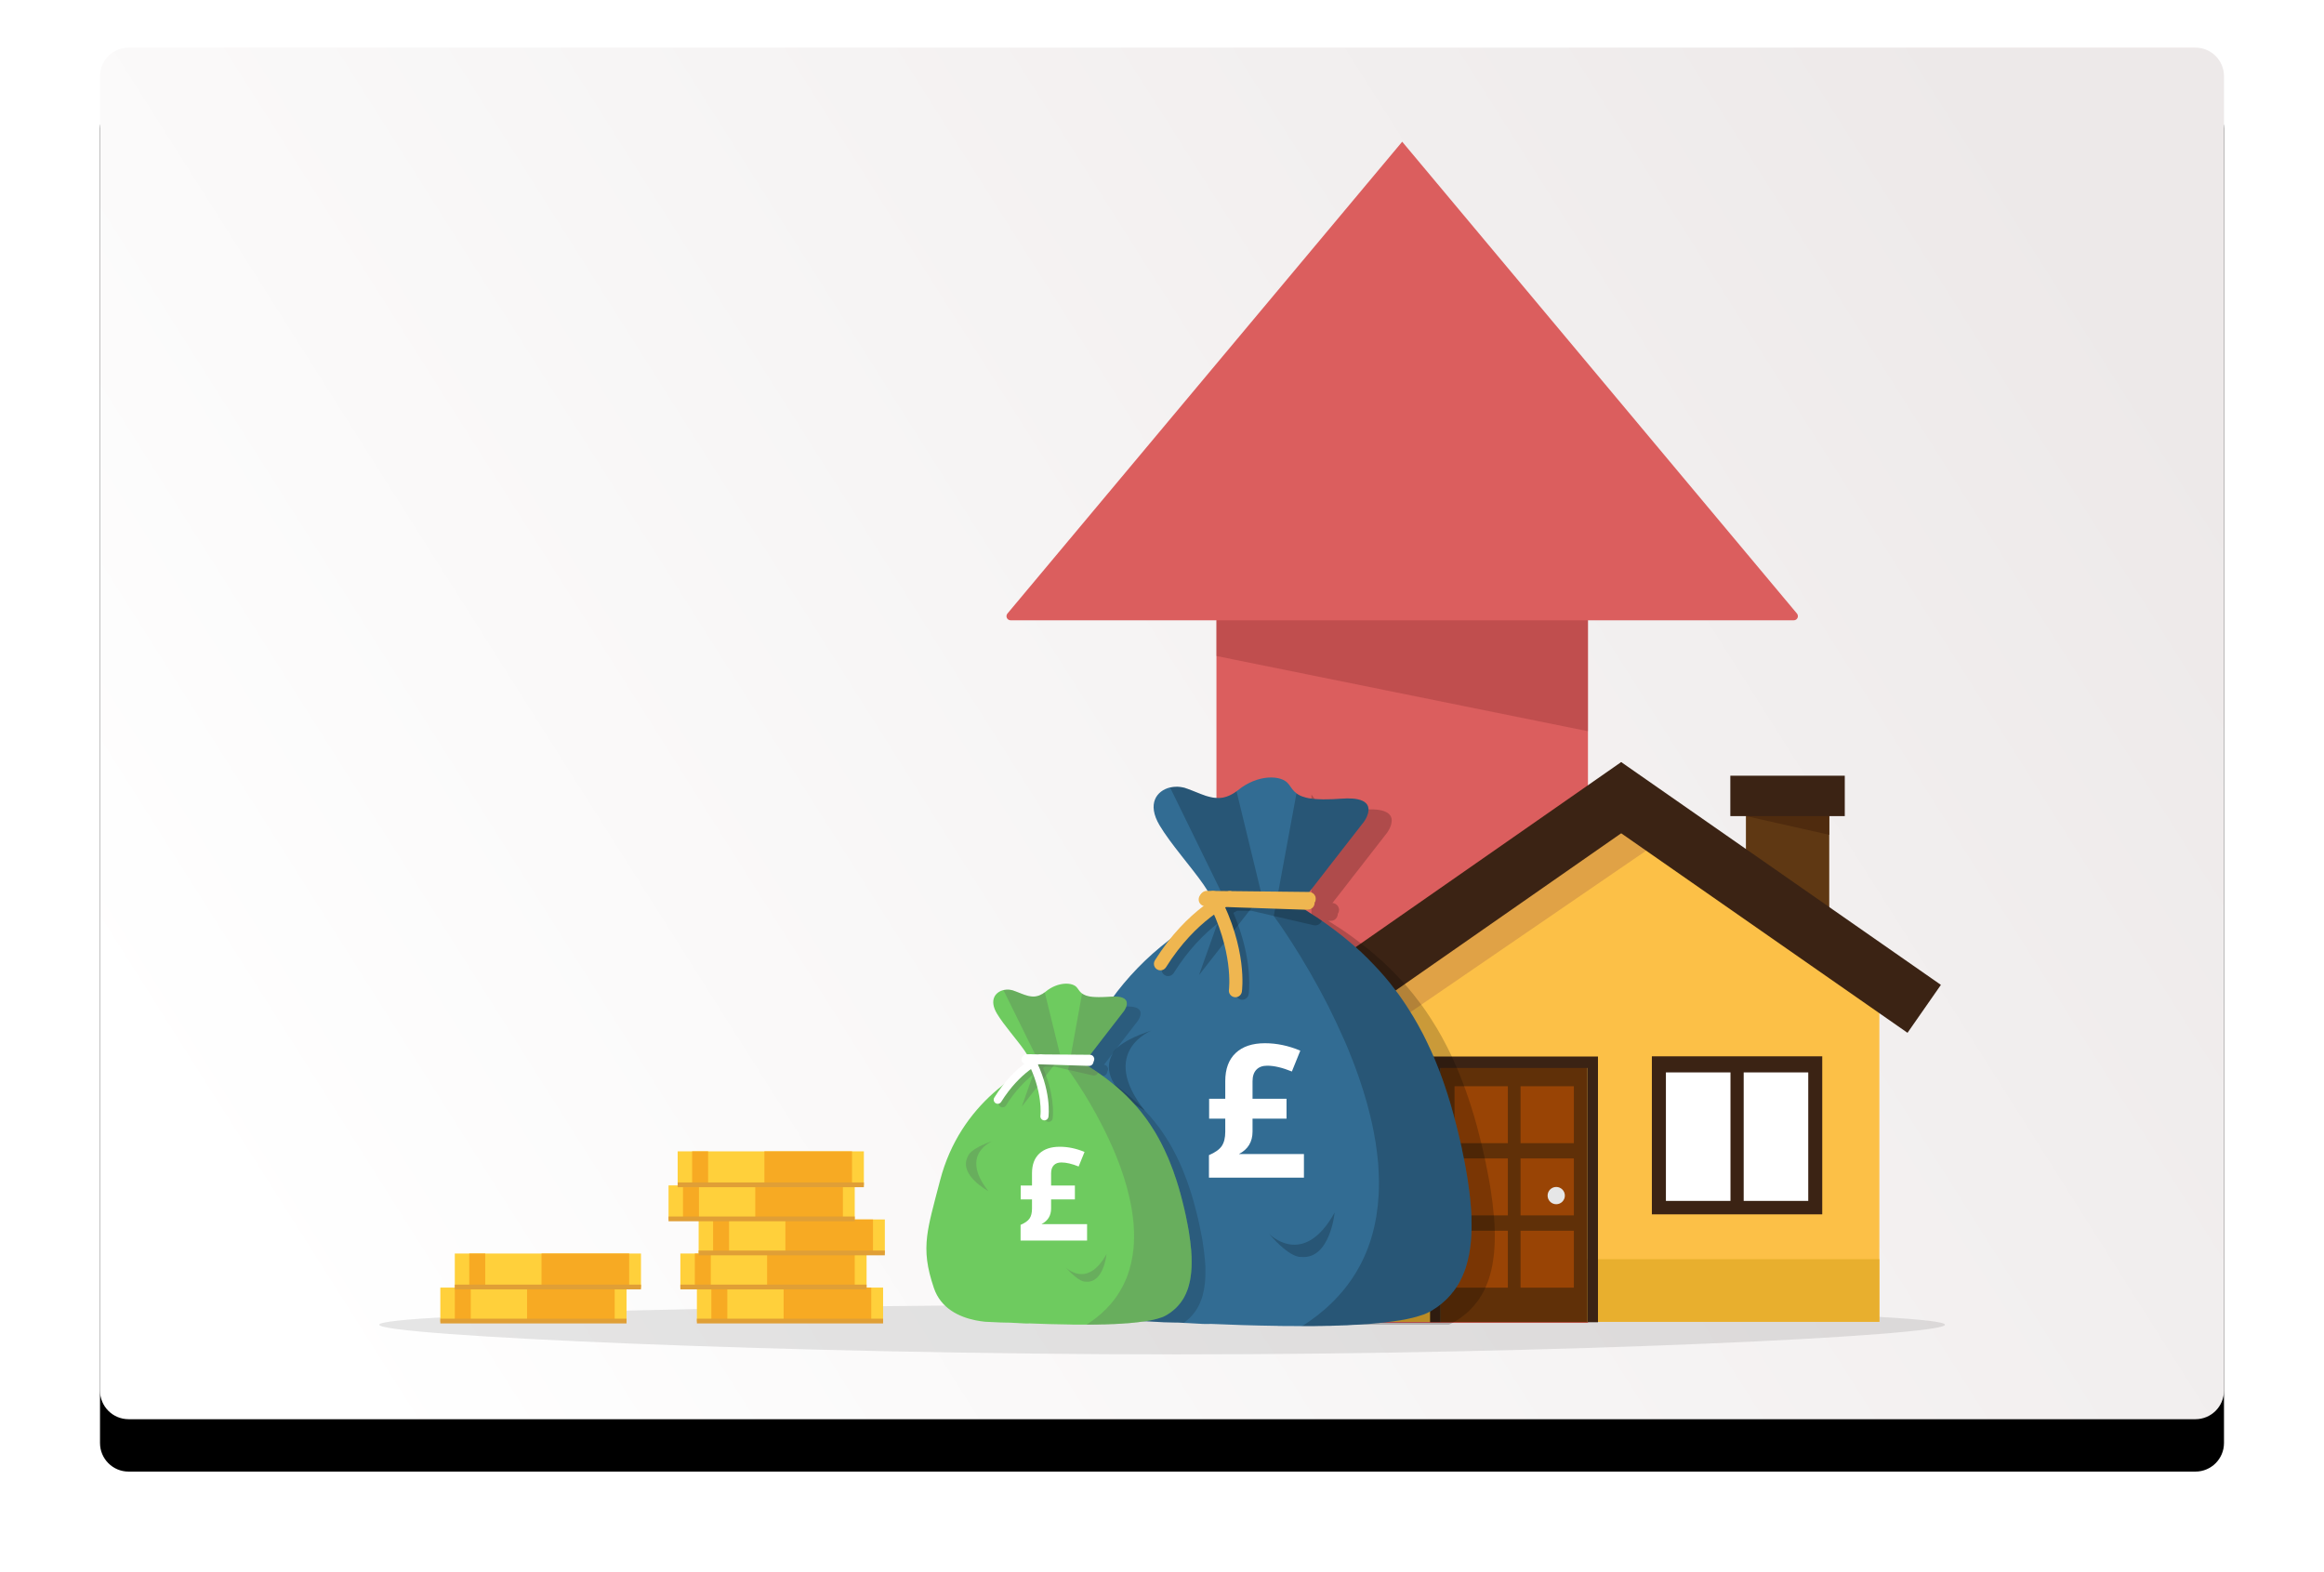 <?xml version="1.0" encoding="UTF-8"?>
<svg width="488px" height="330px" viewBox="0 0 488 330" version="1.1" xmlns="http://www.w3.org/2000/svg"
     xmlns:xlink="http://www.w3.org/1999/xlink">
    <title>FF9C07B9-C836-408E-BE60-AABCDAA664D2</title>
    <defs>
        <linearGradient x1="0%" y1="70.849%" x2="100%" y2="29.151%" id="linearGradient-1">
            <stop stop-color="#FFFFFF" offset="0%"></stop>
            <stop stop-color="#EDE9E9" offset="100%"></stop>
        </linearGradient>
        <path d="M6,0 L440,0 C443.314,-6.08718376e-16 446,2.686 446,6 L446,282 C446,285.314 443.314,288 440,288 L6,288 C2.686,288 4.05812251e-16,285.314 0,282 L0,6 C-4.05812251e-16,2.686 2.686,6.08718376e-16 6,0 Z"
              id="path-2"></path>
        <filter x="-8.3%" y="-9.0%" width="116.6%" height="125.7%" filterUnits="objectBoundingBox" id="filter-4">
            <feOffset dx="0" dy="11" in="SourceAlpha" result="shadowOffsetOuter1"></feOffset>
            <feGaussianBlur stdDeviation="10.5" in="shadowOffsetOuter1" result="shadowBlurOuter1"></feGaussianBlur>
            <feColorMatrix values="0 0 0 0 0   0 0 0 0 0   0 0 0 0 0  0 0 0 0.1 0" type="matrix"
                           in="shadowBlurOuter1"></feColorMatrix>
        </filter>
    </defs>
    <g id="Rental-Calculator" stroke="none" stroke-width="1" fill="none" fill-rule="evenodd">
        <g id="Rental-Calculator-(more)" transform="translate(-93, -2683)">
            <g id="blog" transform="translate(114, 2693)">
                <mask id="mask-3" fill="white">
                    <use xlink:href="#path-2"></use>
                </mask>
                <g id="Mask">
                    <use fill="black" fill-opacity="1" filter="url(#filter-4)" xlink:href="#path-2"></use>
                    <use fill="url(#linearGradient-1)" fill-rule="evenodd" xlink:href="#path-2"></use>
                </g>
                <g id="house-valuation-for-remortgage" mask="url(#mask-3)">
                    <g transform="translate(58, 19)" id="AdobeStock_313753470">
                        <g transform="translate(0.426, 0.624)">
                            <path d="M167.586,254.766 C247.914,254.766 328.989,250.874 328.989,248.534 C328.989,246.194 247.914,244.297 167.586,244.297 C87.258,244.297 0.2,246.194 0.2,248.534 C0.2,250.874 87.258,254.766 167.586,254.766 Z"
                                  id="Oval" fill="#000000" fill-rule="nonzero" opacity="0.1"></path>
                            <rect id="Rectangle" fill="#DB5E5E" fill-rule="nonzero" x="176.008" y="89.503"
                                  width="78.01" height="158.649"></rect>
                            <g id="Group" transform="translate(193.717, 130.391)" fill-rule="nonzero">
                                <rect id="Rectangle" fill="#5F3813" x="93.47" y="9.223" width="17.497"
                                      height="26.501"></rect>
                                <polygon id="Path" fill="#FCC047"
                                         points="120.888 49.501 67.302 5.044 13.705 49.501 13.1 49.501 13.1 117.532 121.493 117.532 121.493 49.501"></polygon>
                                <rect id="Rectangle" fill="#E8AF2E" x="13.1" y="104.38" width="108.392"
                                      height="13.152"></rect>
                                <g transform="translate(27.095, 61.735)">
                                    <rect id="Rectangle" fill="#603008" x="2.293" y="1.741" width="30.764"
                                          height="54.149"></rect>
                                    <rect id="Rectangle" fill="#994405" x="5.191" y="6.337" width="11.193"
                                          height="11.953"></rect>
                                    <rect id="Rectangle" fill="#994405" x="19.051" y="6.337" width="11.193"
                                          height="11.953"></rect>
                                    <rect id="Rectangle" fill="#994405" x="5.191" y="21.5" width="11.193"
                                          height="11.953"></rect>
                                    <rect id="Rectangle" fill="#994405" x="19.051" y="21.5" width="11.193"
                                          height="11.953"></rect>
                                    <rect id="Rectangle" fill="#994405" x="5.191" y="36.673" width="11.193"
                                          height="11.953"></rect>
                                    <rect id="Rectangle" fill="#994405" x="19.051" y="36.673" width="11.193"
                                          height="11.953"></rect>
                                    <path d="M28.357,29.295 C28.357,30.296 27.544,31.108 26.544,31.108 C25.543,31.108 24.731,30.296 24.731,29.295 C24.731,28.295 25.543,27.482 26.544,27.482 C27.544,27.482 28.357,28.295 28.357,29.295 Z"
                                          id="Path" fill="#E6E6E7"></path>
                                    <rect id="Rectangle" fill="#3B2314" x="0.053" y="1.293"
                                          width="2.241" height="54.597"></rect>
                                    <rect id="Rectangle" fill="#3B2314" x="33.068" y="1.741" width="2.241"
                                          height="54.149"></rect>
                                    <rect id="Rectangle" fill="#3B2314" x="0.053" y="0.095"
                                          width="35.255" height="2.397"></rect>
                                </g>
                                <g transform="translate(73.498, 61.735)" id="Rectangle">
                                    <rect fill="#3B2314" x="0.223" y="0.053" width="35.776"
                                          height="33.181"></rect>
                                    <g transform="translate(3.126, 3.426)" fill="#FFFFFF">
                                        <rect x="16.377" y="0.004" width="13.558"
                                              height="26.981"></rect>
                                        <rect x="0.046" y="0.004" width="13.558"
                                              height="26.981"></rect>
                                    </g>
                                </g>
                                <polygon id="Path" fill="#E0A246"
                                         points="13.1 47.865 13.1 59.308 74.305 17.383 72.481 9.702 67.302 5.461"></polygon>
                                <rect id="Rectangle" fill="#3B2314"
                                      transform="translate(37.223, 28.424) rotate(-34.871) translate(-37.223, -28.424) "
                                      x="-3.679" y="22.291" width="81.803" height="12.265"></rect>
                                <rect id="Rectangle" fill="#3B2314"
                                      transform="translate(97.35, 28.433) rotate(-55.129) translate(-97.35, -28.433) "
                                      x="91.217" y="-12.468" width="12.265" height="81.803"></rect>
                                <polygon id="Path" fill="#4F2B0E"
                                         points="93.47 11.338 110.967 15.278 110.967 8.181"></polygon>
                                <rect id="Rectangle" fill="#3B2314" x="90.197" y="2.866" width="24.032"
                                      height="8.483"></rect>
                            </g>
                            <path d="M215.011,0.133 L132.121,99.205 C131.905,99.462 131.858,99.821 132,100.125 C132.142,100.429 132.447,100.623 132.782,100.623 L297.24,100.623 C297.575,100.623 297.88,100.428 298.021,100.124 C298.163,99.821 298.116,99.462 297.902,99.205 L215.011,0.133 Z"
                                  id="Path" fill="#DB5E5E" fill-rule="nonzero"></path>
                            <polygon id="Path" fill="#993939" fill-rule="nonzero" opacity="0.4"
                                     points="176.005 100.623 176.005 108.124 254.017 123.916 254.017 100.623"></polygon>
                            <g id="Group-14" transform="translate(115.099, 133.628)" fill-rule="nonzero">
                                <path d="M119.355,96.412 C119.366,97.026 119.344,97.639 119.311,98.22 L119.311,98.285 C119.29,98.779 119.256,99.249 119.213,99.721 C119.193,100.037 119.156,100.351 119.103,100.663 C119.105,100.685 119.101,100.708 119.092,100.729 C119.027,101.288 118.95,101.825 118.851,102.351 C118.829,102.504 118.796,102.636 118.775,102.767 C118.766,102.811 118.755,102.855 118.742,102.898 C118.708,103.094 118.664,103.288 118.61,103.479 C118.544,103.797 118.456,104.104 118.369,104.421 C118.281,104.739 118.205,105.024 118.106,105.309 C118.029,105.55 117.942,105.77 117.854,105.999 C117.766,106.228 117.679,106.448 117.577,106.678 C117.523,106.832 117.457,106.985 117.393,107.128 C117.328,107.271 117.251,107.423 117.174,107.577 C117.138,107.656 117.098,107.733 117.053,107.807 C117.021,107.883 116.976,107.96 116.944,108.037 C116.857,108.179 116.78,108.333 116.702,108.476 C116.659,108.552 116.61,108.629 116.571,108.716 C116.512,108.793 116.457,108.874 116.407,108.957 C116.362,109.042 116.311,109.122 116.253,109.198 C116.221,109.253 116.199,109.308 116.166,109.363 C116.134,109.419 116.089,109.461 116.057,109.516 C116.024,109.57 115.98,109.625 115.936,109.692 C115.891,109.758 115.859,109.801 115.816,109.856 L115.651,110.086 C115.64,110.097 115.629,110.108 115.629,110.119 C115.52,110.25 115.421,110.382 115.311,110.488 C115.125,110.755 114.916,111.004 114.686,111.234 C114.544,111.387 114.409,111.54 114.281,111.661 C114.194,111.773 114.095,111.876 113.986,111.968 C113.811,112.132 113.624,112.308 113.438,112.461 C113.383,112.504 113.328,112.56 113.274,112.603 C113.131,112.724 112.989,112.834 112.868,112.931 C112.809,112.983 112.748,113.031 112.683,113.074 C112.662,113.102 112.636,113.124 112.606,113.14 C112.572,113.169 112.536,113.195 112.497,113.217 C112.462,113.258 112.421,113.295 112.376,113.326 C112.31,113.37 112.234,113.425 112.146,113.479 C112.14,113.479 112.135,113.484 112.135,113.491 L112.003,113.589 C111.96,113.622 111.904,113.644 111.861,113.677 L111.762,113.742 C111.663,113.819 111.555,113.873 111.456,113.951 C111.401,113.983 111.357,114.017 111.313,114.038 C111.286,114.054 111.26,114.073 111.236,114.093 C111.159,114.128 111.085,114.173 111.018,114.225 C110.962,114.257 110.919,114.291 110.864,114.323 C110.808,114.355 110.766,114.367 110.71,114.399 L110.645,114.433 C110.612,114.455 110.59,114.477 110.557,114.499 C110.541,114.501 110.525,114.509 110.513,114.52 C110.498,114.534 110.479,114.542 110.458,114.542 L110.447,114.542 C110.327,114.597 110.184,114.673 110.042,114.751 C109.944,114.805 109.834,114.843 109.714,114.893 C109.703,114.893 109.703,114.893 109.692,114.903 L80.854,114.903 L80.854,3.611 C80.886,3.641 80.916,3.674 80.942,3.71 C80.975,3.742 80.985,3.765 81.007,3.787 C81.49,4.466 81.884,5.112 82.585,5.632 C82.695,5.72 82.816,5.796 82.925,5.873 C83.19,6.03 83.468,6.165 83.755,6.278 C83.985,6.366 84.248,6.442 84.533,6.52 C84.718,6.574 84.927,6.618 85.136,6.662 C85.464,6.716 85.826,6.761 86.22,6.804 C86.483,6.837 86.757,6.848 87.05,6.859 C87.729,6.903 88.507,6.903 89.406,6.881 C89.888,6.881 90.391,6.859 90.917,6.826 C91.268,6.804 91.619,6.782 91.98,6.749 C93.493,6.64 94.621,6.705 95.475,6.892 C95.664,6.934 95.851,6.985 96.035,7.046 C96.198,7.096 96.355,7.162 96.505,7.243 C96.757,7.359 96.987,7.518 97.184,7.714 C97.308,7.842 97.415,7.986 97.503,8.141 C98.258,9.587 96.736,11.614 96.736,11.614 C96.736,11.614 93.506,15.766 90.402,19.755 C90.096,20.149 89.778,20.555 89.471,20.938 C89.022,21.518 88.573,22.099 88.157,22.647 C87.455,23.557 86.798,24.378 86.272,25.068 C86.053,25.332 85.856,25.595 85.681,25.814 C85.538,25.998 85.396,26.183 85.275,26.35 C85.286,26.35 85.297,26.362 85.308,26.362 C85.401,26.37 85.494,26.384 85.585,26.405 C85.617,26.416 85.65,26.438 85.684,26.449 C85.717,26.46 85.771,26.482 85.815,26.493 C85.837,26.504 85.848,26.515 85.869,26.515 C85.947,26.563 86.02,26.618 86.089,26.679 C86.143,26.72 86.194,26.764 86.242,26.811 C86.269,26.842 86.298,26.871 86.33,26.898 C86.37,26.944 86.403,26.996 86.428,27.052 C86.439,27.052 86.439,27.063 86.439,27.073 C86.46,27.095 86.475,27.122 86.483,27.151 C86.491,27.17 86.503,27.188 86.516,27.205 C86.547,27.256 86.569,27.311 86.581,27.369 C86.593,27.425 86.604,27.468 86.615,27.512 C86.615,27.534 86.626,27.545 86.626,27.556 C86.626,27.567 86.637,27.599 86.648,27.621 L86.648,27.643 L86.659,27.654 L86.648,27.819 C86.652,27.903 86.644,27.988 86.626,28.071 C86.615,28.103 86.604,28.147 86.593,28.191 C86.59,28.21 86.586,28.228 86.581,28.246 L86.581,28.257 C86.57,28.279 86.57,28.29 86.56,28.311 C86.55,28.333 86.538,28.345 86.527,28.367 C86.516,28.389 86.505,28.421 86.494,28.454 C86.464,28.516 86.428,28.575 86.385,28.629 L86.385,28.695 C86.386,28.789 86.375,28.882 86.352,28.972 C86.289,29.239 86.152,29.482 85.957,29.673 L85.957,29.683 L85.947,29.683 C85.846,29.784 85.731,29.869 85.606,29.936 C85.594,29.945 85.578,29.949 85.563,29.947 C85.45,30.01 85.328,30.054 85.201,30.078 L85.19,30.078 C85.085,30.098 84.979,30.105 84.873,30.101 L84.38,30.089 L85.303,30.681 C85.566,30.856 85.829,31.02 86.08,31.196 C86.135,31.229 86.201,31.262 86.256,31.295 C86.267,31.306 86.267,31.317 86.278,31.317 C86.31,31.339 86.343,31.35 86.388,31.382 C86.432,31.414 86.497,31.437 86.552,31.47 C86.563,31.481 86.584,31.492 86.595,31.503 C86.615,31.524 86.637,31.542 86.662,31.558 C86.705,31.58 86.748,31.612 86.793,31.634 L87.297,31.974 L87.308,31.974 L87.308,31.985 L87.406,32.05 C87.445,32.073 87.482,32.099 87.516,32.128 C87.551,32.145 87.584,32.167 87.614,32.192 C87.62,32.199 87.628,32.203 87.636,32.204 C87.68,32.237 87.724,32.259 87.768,32.292 C87.768,32.302 87.779,32.302 87.789,32.302 C87.83,32.335 87.875,32.365 87.921,32.39 C88.042,32.482 88.173,32.574 88.29,32.653 L89.188,33.289 C89.255,33.344 89.331,33.398 89.408,33.453 C89.802,33.73 90.186,34.022 90.568,34.319 C91.741,35.185 92.848,36.082 93.933,37.002 C94.283,37.31 94.634,37.606 94.985,37.925 C95.434,38.308 95.861,38.714 96.288,39.098 C96.408,39.207 96.529,39.328 96.65,39.448 C96.771,39.568 96.891,39.678 97.012,39.787 C97.219,39.985 97.417,40.193 97.624,40.402 C98.086,40.851 98.547,41.324 98.995,41.814 C99.323,42.143 99.641,42.472 99.937,42.812 L99.959,42.844 L99.959,42.856 C100.287,43.217 100.616,43.568 100.923,43.94 L100.955,43.973 L100.967,43.984 C101.416,44.532 101.889,45.08 102.336,45.628 L102.336,45.638 C102.917,46.376 103.498,47.128 104.057,47.885 C104.21,48.104 104.363,48.334 104.538,48.564 C104.691,48.794 104.867,49.035 105.02,49.254 C105.108,49.386 105.196,49.517 105.284,49.659 C105.372,49.801 105.468,49.936 105.568,50.075 C105.974,50.711 106.399,51.358 106.795,52.026 C106.937,52.234 107.072,52.453 107.201,52.672 C107.508,53.208 107.825,53.745 108.132,54.293 C108.44,54.841 108.724,55.4 109.02,55.954 C109.184,56.271 109.371,56.6 109.535,56.951 C109.578,57.06 109.644,57.17 109.699,57.29 C109.863,57.608 110.016,57.948 110.181,58.276 C110.608,59.175 111.011,60.084 111.419,61.015 C111.616,61.487 111.814,61.957 111.999,62.429 C112.83,64.467 113.599,66.614 114.312,68.849 C114.773,70.274 115.21,71.742 115.615,73.243 C115.834,74.087 116.065,74.941 116.272,75.807 C116.338,76.07 116.404,76.333 116.457,76.585 L116.457,76.596 C116.477,76.624 116.492,76.655 116.501,76.688 L116.501,76.698 C116.643,77.291 116.778,77.871 116.906,78.44 C117.035,79.01 117.158,79.57 117.29,80.128 C117.334,80.348 117.378,80.577 117.432,80.797 C117.673,81.937 117.882,83.053 118.078,84.106 C118.187,84.708 118.286,85.3 118.385,85.869 C118.418,86.045 118.45,86.238 118.472,86.417 C118.483,86.51 118.494,86.602 118.516,86.701 C118.801,88.547 119.02,90.274 119.151,91.918 C119.159,92.076 119.177,92.233 119.207,92.389 C119.25,93.112 119.304,93.824 119.327,94.503 C119.355,95.153 119.366,95.787 119.355,96.412 Z"
                                      id="Path" fill="#000000" opacity="0.2"></path>
                                <path d="M114.48,94.101 C114.48,94.714 114.469,95.328 114.435,95.908 L114.435,95.974 C114.414,96.467 114.37,96.938 114.338,97.41 C114.318,97.725 114.281,98.04 114.228,98.352 C114.229,98.374 114.226,98.397 114.217,98.417 C114.151,98.971 114.075,99.512 113.976,100.038 C113.954,100.192 113.92,100.323 113.899,100.455 C113.888,100.5 113.873,100.544 113.855,100.586 C113.822,100.784 113.778,100.97 113.735,101.167 C113.657,101.485 113.57,101.803 113.493,102.11 C113.417,102.417 113.329,102.712 113.23,102.997 C113.154,103.238 113.066,103.459 112.978,103.698 C112.886,103.917 112.803,104.136 112.702,104.367 C112.647,104.52 112.582,104.673 112.517,104.815 C112.452,104.957 112.364,105.122 112.287,105.265 C112.255,105.343 112.218,105.42 112.177,105.495 C112.156,105.55 112.134,105.593 112.112,105.637 C112.093,105.664 112.079,105.694 112.069,105.725 C111.981,105.867 111.903,106.021 111.827,106.174 C111.778,106.248 111.735,106.325 111.696,106.404 C111.641,106.481 111.586,106.558 111.532,106.645 C111.489,106.731 111.438,106.812 111.378,106.887 C111.345,106.944 111.309,106.999 111.269,107.051 C111.252,107.075 111.237,107.101 111.224,107.128 C111.208,107.152 111.194,107.178 111.181,107.204 C111.137,107.259 111.104,107.314 111.06,107.379 C111.016,107.445 110.972,107.5 110.929,107.544 C110.874,107.618 110.822,107.695 110.775,107.774 C110.764,107.786 110.756,107.801 110.754,107.818 C110.644,107.939 110.545,108.07 110.435,108.179 C110.249,108.445 110.04,108.694 109.811,108.924 C109.669,109.078 109.534,109.231 109.406,109.363 C109.315,109.469 109.216,109.568 109.11,109.659 C108.934,109.823 108.741,109.998 108.562,110.151 C108.51,110.202 108.455,110.249 108.398,110.293 C108.255,110.414 108.113,110.524 107.992,110.623 C107.927,110.677 107.861,110.733 107.807,110.776 C107.784,110.797 107.758,110.815 107.731,110.831 C107.697,110.86 107.66,110.885 107.621,110.907 C107.586,110.949 107.546,110.986 107.5,111.017 C107.424,111.061 107.358,111.116 107.27,111.171 C107.27,111.171 107.259,111.171 107.259,111.181 C107.235,111.192 107.213,111.207 107.194,111.225 C107.174,111.247 107.152,111.265 107.127,111.281 C107.083,111.314 107.035,111.343 106.985,111.367 L106.887,111.433 C106.826,111.485 106.76,111.529 106.689,111.565 C106.65,111.581 106.613,111.603 106.58,111.63 C106.525,111.664 106.482,111.697 106.437,111.729 C106.41,111.745 106.384,111.764 106.361,111.784 C106.284,111.822 106.211,111.865 106.142,111.915 C106.087,111.949 106.043,111.981 105.988,112.014 C105.933,112.047 105.89,112.069 105.835,112.091 L105.769,112.123 L105.67,112.19 C105.659,112.19 105.659,112.19 105.648,112.201 C105.628,112.214 105.606,112.225 105.583,112.233 L105.571,112.233 C105.451,112.299 105.308,112.365 105.166,112.441 C105.067,112.496 104.957,112.534 104.837,112.584 C104.743,112.619 104.65,112.659 104.56,112.704 L104.549,112.715 L104.451,112.749 C104.388,112.763 104.326,112.781 104.266,112.803 L104.255,112.803 C104.223,112.814 104.19,112.824 104.157,112.836 C104.146,112.836 104.135,112.847 104.124,112.847 C104.111,112.855 104.095,112.859 104.08,112.858 C103.98,112.897 103.878,112.93 103.773,112.956 L103.762,112.967 C103.717,112.988 103.669,113.003 103.62,113.011 C103.405,113.092 103.185,113.161 102.962,113.219 C102.899,113.244 102.832,113.262 102.765,113.274 L102.733,113.274 L102.503,113.34 C102.457,113.361 102.409,113.376 102.36,113.384 C102.042,113.46 101.703,113.548 101.373,113.614 L101.363,113.614 C101.288,113.625 101.215,113.643 101.144,113.669 C101.122,113.669 101.089,113.68 101.056,113.68 C101.043,113.687 101.027,113.691 101.012,113.691 C100.99,113.691 100.979,113.702 100.957,113.712 C100.945,113.71 100.933,113.714 100.925,113.723 C100.843,113.732 100.763,113.746 100.683,113.766 C100.602,113.772 100.521,113.787 100.442,113.811 C100.366,113.822 100.278,113.844 100.213,113.855 L99.961,113.887 C99.937,113.9 99.91,113.907 99.883,113.909 C99.851,113.921 99.818,113.921 99.797,113.932 C99.715,113.94 99.634,113.955 99.555,113.976 C99.523,113.984 99.489,113.988 99.456,113.986 C99.423,113.984 99.389,113.988 99.357,113.997 L99.336,113.997 C99.084,114.041 98.821,114.085 98.558,114.118 C98.448,114.14 98.328,114.15 98.197,114.172 C98.185,114.172 98.174,114.184 98.152,114.184 C98.021,114.195 97.89,114.206 97.747,114.228 C97.725,114.228 97.693,114.238 97.671,114.238 C97.506,114.271 97.331,114.282 97.156,114.304 C97.035,114.315 96.879,114.338 96.751,114.348 C96.709,114.352 96.668,114.363 96.63,114.38 C96.477,114.392 96.312,114.413 96.168,114.435 C96.024,114.458 95.905,114.458 95.752,114.48 C95.631,114.49 95.489,114.502 95.347,114.512 C95.246,114.533 95.143,114.547 95.04,114.556 C94.887,114.556 94.734,114.578 94.579,114.589 C94.502,114.601 94.425,114.609 94.348,114.611 C94.275,114.624 94.202,114.631 94.128,114.633 C94.074,114.644 94.019,114.644 93.964,114.654 C93.88,114.657 93.796,114.664 93.712,114.676 C93.668,114.674 93.624,114.678 93.581,114.687 C93.542,114.699 93.501,114.707 93.46,114.709 C93.317,114.704 93.174,114.715 93.033,114.742 C93.022,114.732 93.011,114.742 93.001,114.742 L92.968,114.742 C92.814,114.754 92.682,114.764 92.562,114.775 C92.387,114.775 92.222,114.786 92.058,114.797 C91.997,114.807 91.935,114.81 91.873,114.808 C91.773,114.832 91.669,114.84 91.567,114.83 C91.513,114.84 91.458,114.844 91.403,114.841 C91.337,114.852 91.249,114.852 91.151,114.863 C90.874,114.885 90.58,114.885 90.296,114.918 L90.153,114.918 C90.048,114.927 89.942,114.93 89.836,114.928 L89.759,114.928 C89.698,114.937 89.636,114.941 89.575,114.939 C89.528,114.949 89.48,114.953 89.433,114.95 C89.312,114.961 89.191,114.972 89.071,114.972 C88.954,114.974 88.837,114.981 88.72,114.995 C88.567,115.016 88.413,115.016 88.259,115.027 C88.074,115.016 87.89,115.038 87.7,115.038 C87.602,115.038 87.515,115.049 87.416,115.049 C87.321,115.055 87.225,115.055 87.13,115.049 C87.083,115.047 87.035,115.05 86.988,115.06 C86.957,115.057 86.926,115.061 86.896,115.071 C86.819,115.069 86.742,115.073 86.665,115.082 C86.481,115.092 86.304,115.092 86.128,115.092 C85.932,115.103 85.734,115.103 85.548,115.115 L85.307,115.115 C85.242,115.115 85.164,115.126 85.088,115.126 C85.011,115.126 84.903,115.137 84.825,115.137 L84.814,115.137 C84.529,115.148 84.244,115.137 83.97,115.137 C83.821,115.155 83.671,115.162 83.521,115.159 C83.138,115.159 82.754,115.17 82.392,115.17 C82.239,115.17 82.086,115.18 81.922,115.18 C81.801,115.191 81.681,115.191 81.553,115.191 L79.23,115.191 C79.12,115.202 79,115.202 78.902,115.202 L78.77,115.202 C78.401,115.191 78.025,115.202 77.652,115.191 L76.052,115.18 C75.906,115.191 75.76,115.191 75.614,115.18 L74.026,115.17 C73.905,115.174 73.784,115.166 73.664,115.148 C68.58,115.082 63.748,114.918 59.837,114.742 C59.706,114.742 58.632,114.764 58.489,114.754 C58.281,114.742 58.04,114.732 57.833,114.732 C57.712,114.721 57.602,114.721 57.492,114.709 C57.35,114.698 57.215,114.698 57.076,114.687 C56.747,114.666 56.43,114.654 56.101,114.633 C55.958,114.622 55.816,114.622 55.707,114.611 C55.356,114.6 55.016,114.567 54.698,114.556 C54.556,114.556 54.435,114.544 54.304,114.544 C54.206,114.532 54.107,114.525 54.008,114.523 C53.756,114.502 53.526,114.49 53.307,114.48 C53.165,114.469 53.022,114.469 52.913,114.458 C52.803,114.446 51.708,114.458 51.609,114.435 C50.871,114.392 50.294,114.424 49.867,114.392 L44.652,114.107 L44.641,114.107 C43.544,113.999 42.453,113.83 41.375,113.602 C35.919,112.464 29.706,109.604 27.384,102.668 C25.017,95.59 24.481,90.737 25.16,85.16 C25.467,82.761 25.981,80.219 26.694,77.326 C27.472,74.159 28.458,70.577 29.609,66.227 C32.556,54.911 38.799,44.726 47.544,36.963 C48.683,35.955 49.845,35.002 50.995,34.114 C51.006,34.102 51.006,34.092 51.028,34.092 C51.028,34.086 51.033,34.081 51.04,34.081 C52.557,32.89 54.136,31.781 55.772,30.759 C57.055,29.917 58.236,28.928 59.289,27.812 C59.375,27.734 59.456,27.65 59.53,27.56 L59.53,27.549 L59.749,27.341 C59.774,27.3 59.805,27.263 59.841,27.232 C59.841,27.221 59.841,27.221 59.852,27.21 C59.881,27.171 59.906,27.131 59.929,27.089 C59.999,26.979 60.044,26.856 60.061,26.727 L60.061,26.717 C60.105,26.392 60.071,26.062 59.962,25.753 L59.962,25.742 C59.915,25.551 59.845,25.367 59.754,25.194 C59.645,24.913 59.513,24.642 59.36,24.383 L59.36,24.371 C59.326,24.317 59.294,24.262 59.261,24.196 L59.261,24.186 C59.26,24.174 59.251,24.165 59.239,24.164 L59.239,24.142 L59.229,24.142 C59.174,24.02 59.104,23.906 59.02,23.802 L59.009,23.78 C59.007,23.731 58.988,23.684 58.955,23.648 C58.735,23.287 58.472,22.892 58.187,22.476 C55.657,18.828 51.285,13.941 48.973,10.063 C46.255,5.494 48.37,2.766 51.187,2.086 C51.242,2.075 51.308,2.075 51.362,2.065 C51.481,2.036 51.602,2.017 51.724,2.01 C51.829,1.988 51.935,1.977 52.042,1.977 C52.242,1.955 52.443,1.944 52.644,1.944 C52.842,1.947 53.039,1.962 53.236,1.988 L53.466,2.021 C53.606,2.031 53.746,2.053 53.882,2.086 C54.024,2.108 54.159,2.153 54.287,2.185 L54.299,2.196 C54.353,2.218 54.43,2.239 54.496,2.262 C54.562,2.285 54.638,2.317 54.704,2.339 C54.79,2.374 54.877,2.405 54.967,2.431 C55.186,2.508 55.405,2.595 55.624,2.683 C55.887,2.781 56.139,2.891 56.402,2.989 C56.874,3.174 57.325,3.359 57.786,3.538 C57.879,3.571 57.962,3.603 58.038,3.63 L58.258,3.695 C58.3,3.72 58.344,3.742 58.389,3.761 C58.553,3.816 58.718,3.871 58.893,3.925 C59.036,3.969 59.178,4.002 59.32,4.035 L59.463,4.068 C59.54,4.089 59.627,4.111 59.704,4.134 C59.825,4.166 59.956,4.189 60.073,4.21 C60.235,4.243 60.4,4.265 60.566,4.276 C60.713,4.295 60.868,4.295 61.021,4.302 C61.095,4.311 61.17,4.313 61.245,4.309 L61.343,4.32 L61.431,4.32 C61.504,4.322 61.578,4.318 61.651,4.309 C61.783,4.305 61.915,4.29 62.045,4.266 C62.089,4.263 62.134,4.256 62.177,4.243 C62.301,4.231 62.425,4.209 62.546,4.177 C62.568,4.177 62.579,4.166 62.601,4.156 C62.667,4.134 62.732,4.123 62.799,4.101 C62.857,4.098 62.914,4.079 62.963,4.046 C62.963,4.046 62.973,4.057 62.973,4.046 C63.068,4.021 63.161,3.988 63.25,3.947 C63.922,3.693 64.553,3.343 65.124,2.906 C65.234,2.841 65.321,2.731 65.441,2.666 C69.572,-0.721 74.644,-0.578 76.069,1.406 C76.102,1.438 76.113,1.461 76.135,1.482 C76.617,2.162 77.011,2.808 77.712,3.327 C77.821,3.413 77.934,3.494 78.052,3.567 C78.314,3.731 78.592,3.867 78.882,3.973 C79.137,4.068 79.397,4.148 79.66,4.214 C79.858,4.274 80.059,4.322 80.263,4.357 C80.591,4.411 80.942,4.455 81.337,4.499 C81.474,4.521 81.614,4.532 81.753,4.531 C81.884,4.542 82.03,4.542 82.169,4.553 C82.957,4.601 83.747,4.608 84.536,4.576 C85.017,4.576 85.511,4.565 86.047,4.521 C86.388,4.51 86.748,4.488 87.121,4.455 C87.938,4.388 88.758,4.381 89.576,4.433 C89.922,4.463 90.266,4.514 90.605,4.587 C90.803,4.63 90.989,4.685 91.165,4.74 C91.327,4.79 91.485,4.856 91.635,4.937 C91.707,4.97 91.776,5.006 91.844,5.047 C91.959,5.119 92.069,5.2 92.172,5.288 C92.224,5.322 92.272,5.362 92.314,5.408 C92.438,5.534 92.542,5.678 92.622,5.836 C93.388,7.282 91.866,9.309 91.866,9.309 C91.866,9.309 88.636,13.461 85.522,17.449 C85.226,17.844 84.909,18.249 84.599,18.632 C84.15,19.225 83.701,19.794 83.285,20.342 C83.109,20.572 82.934,20.791 82.759,21.01 C82.419,21.437 82.102,21.853 81.817,22.226 C81.674,22.411 81.531,22.595 81.4,22.763 C81.181,23.04 80.983,23.289 80.809,23.509 C80.655,23.693 80.524,23.878 80.403,24.045 L80.392,24.045 C80.198,24.311 80.019,24.589 79.856,24.875 C79.778,24.987 79.708,25.104 79.647,25.226 L79.647,25.237 C79.308,25.861 79.165,26.321 79.132,26.672 C79.112,26.758 79.101,26.846 79.099,26.935 L79.099,26.946 C79.099,27.603 79.483,27.767 79.483,27.767 C79.483,27.767 79.494,27.778 79.505,27.778 C79.757,27.942 80.009,28.107 80.261,28.261 C80.63,28.501 81.005,28.742 81.378,28.994 C81.423,29.016 81.455,29.039 81.51,29.072 L81.674,29.17 C81.684,29.179 81.692,29.19 81.696,29.203 L81.707,29.203 C81.775,29.239 81.841,29.279 81.904,29.324 L81.915,29.324 L82.419,29.663 L82.419,29.674 C82.419,29.674 82.441,29.674 82.441,29.684 C82.545,29.741 82.644,29.807 82.736,29.882 C82.786,29.918 82.837,29.951 82.891,29.981 C82.891,29.992 82.901,29.992 82.912,29.992 C82.934,30.014 82.956,30.024 82.978,30.046 L83.033,30.101 C83.165,30.179 83.293,30.263 83.417,30.353 C83.712,30.55 84.019,30.77 84.303,30.978 C84.381,31.032 84.457,31.098 84.534,31.153 C84.731,31.295 84.928,31.438 85.114,31.581 C85.301,31.724 85.498,31.865 85.695,32.008 C86.867,32.873 87.974,33.772 89.048,34.692 C89.41,34.998 89.76,35.294 90.111,35.615 C90.341,35.812 90.56,36.01 90.768,36.207 C90.987,36.405 91.195,36.601 91.414,36.787 L91.414,36.799 C91.523,36.908 91.655,37.018 91.775,37.138 C91.896,37.258 92.016,37.368 92.126,37.489 C92.345,37.673 92.542,37.884 92.75,38.091 C93.211,38.541 93.672,39.023 94.12,39.504 C94.448,39.833 94.755,40.162 95.051,40.501 L95.084,40.535 L95.084,40.546 C95.413,40.907 95.741,41.257 96.048,41.631 L96.092,41.674 C96.541,42.222 97.015,42.77 97.461,43.317 L97.461,43.329 C98.042,44.062 98.623,44.819 99.182,45.574 C99.335,45.794 99.488,46.024 99.664,46.265 C99.817,46.483 99.971,46.726 100.135,46.944 C100.233,47.076 100.32,47.221 100.412,47.35 C100.504,47.479 100.596,47.627 100.696,47.766 C101.112,48.401 101.518,49.047 101.923,49.716 C102,49.825 102.066,49.946 102.143,50.066 C102.211,50.165 102.272,50.267 102.328,50.373 C102.482,50.636 102.635,50.899 102.789,51.173 C102.943,51.447 103.096,51.71 103.25,51.984 C103.557,52.532 103.853,53.091 104.149,53.644 C104.313,53.963 104.5,54.29 104.653,54.642 C104.707,54.762 104.773,54.861 104.828,54.981 C104.992,55.31 105.145,55.639 105.299,55.968 C105.737,56.866 106.143,57.775 106.548,58.706 C106.745,59.178 106.942,59.649 107.128,60.12 C107.962,62.157 108.733,64.301 109.441,66.551 C109.89,67.965 110.338,69.433 110.732,70.945 C110.962,71.776 111.194,72.632 111.401,73.497 C111.466,73.761 111.521,74.023 111.585,74.286 C111.598,74.315 111.609,74.344 111.618,74.374 L111.618,74.385 C111.76,74.977 111.895,75.558 112.034,76.127 C112.155,76.686 112.286,77.256 112.418,77.815 C112.462,78.045 112.505,78.264 112.549,78.494 C112.801,79.622 113.011,80.74 113.207,81.792 C113.316,82.394 113.415,82.987 113.514,83.556 C113.547,83.731 113.579,83.925 113.606,84.104 C113.617,84.191 113.628,84.289 113.649,84.388 C113.926,86.229 114.154,87.96 114.285,89.604 C114.296,89.757 114.307,89.922 114.329,90.075 C114.384,90.798 114.438,91.51 114.46,92.19 C114.469,92.84 114.491,93.476 114.48,94.101 Z"
                                      id="Path" fill="#326C93"></path>
                                <path d="M79.278,84.024 L79.278,79.075 L65.613,79.075 C67.529,78.086 68.487,76.512 68.487,74.355 L68.487,74.355 L68.487,71.634 L75.624,71.634 L75.624,67.466 L68.487,67.466 L68.487,63.793 C68.487,62.74 68.754,61.931 69.287,61.366 C69.819,60.802 70.581,60.519 71.57,60.519 C73.029,60.519 74.755,60.925 76.747,61.737 L76.747,61.737 L78.517,57.36 C76.043,56.32 73.569,55.8 71.095,55.8 C68.443,55.8 66.391,56.488 64.938,57.865 C63.485,59.241 62.759,61.205 62.759,63.755 L62.759,63.755 L62.759,67.466 L59.371,67.466 L59.371,71.634 L62.759,71.634 L62.759,74.394 C62.759,75.662 62.514,76.658 62.026,77.381 C61.537,78.105 60.64,78.745 59.333,79.304 L59.333,79.304 L59.333,84.024 L79.278,84.024 Z"
                                      id="£" fill="#FFFFFF"></path>
                                <path d="M114.48,94.097 C114.48,94.716 114.467,95.325 114.439,95.912 L114.439,95.977 C114.412,96.467 114.375,96.937 114.338,97.406 C114.292,97.726 114.256,98.035 114.221,98.355 L114.221,98.42 C114.151,98.974 114.071,99.518 113.979,100.04 C113.956,100.19 113.923,100.328 113.9,100.456 C113.892,100.499 113.881,100.542 113.867,100.584 C113.832,100.781 113.787,100.977 113.732,101.17 C113.665,101.49 113.576,101.798 113.498,102.107 C113.419,102.416 113.32,102.714 113.221,103.001 C113.144,103.236 113.066,103.463 112.978,103.693 C112.891,103.924 112.803,104.14 112.702,104.363 C112.646,104.523 112.581,104.671 112.517,104.82 C112.453,104.968 112.375,105.118 112.298,105.266 C112.255,105.351 112.222,105.426 112.178,105.5 C112.135,105.574 112.102,105.648 112.058,105.723 C111.982,105.872 111.895,106.009 111.819,106.169 L111.687,106.392 C111.644,106.477 111.59,106.562 111.536,106.646 C111.491,106.731 111.441,106.813 111.384,106.89 C111.351,106.943 111.318,106.997 111.286,107.049 C111.254,107.102 111.21,107.155 111.177,107.209 C111.145,107.262 111.102,107.315 111.057,107.379 C111.013,107.442 110.982,107.495 110.938,107.547 L110.776,107.771 C110.764,107.782 110.757,107.797 110.754,107.813 C110.646,107.94 110.549,108.067 110.44,108.182 C110.249,108.443 110.039,108.69 109.813,108.92 C109.684,109.072 109.547,109.217 109.402,109.354 C109.313,109.464 109.215,109.566 109.11,109.66 C108.938,109.818 108.741,109.998 108.557,110.146 C108.505,110.198 108.452,110.247 108.395,110.293 C108.255,110.41 108.118,110.525 107.986,110.62 L107.801,110.768 C107.781,110.794 107.755,110.816 107.725,110.83 C107.692,110.859 107.656,110.883 107.617,110.904 C107.583,110.945 107.543,110.98 107.499,111.009 C107.424,111.063 107.348,111.115 107.262,111.167 C107.259,111.167 107.257,111.168 107.255,111.17 C107.253,111.173 107.252,111.175 107.252,111.178 C107.205,111.2 107.161,111.228 107.122,111.262 C107.078,111.297 107.031,111.328 106.983,111.354 C106.95,111.376 106.918,111.407 106.89,111.428 C106.782,111.502 106.675,111.565 106.578,111.639 C106.525,111.67 106.482,111.701 106.438,111.723 C106.411,111.738 106.386,111.755 106.363,111.775 C106.286,111.817 106.21,111.862 106.137,111.912 C106.084,111.943 106.045,111.975 105.987,112.004 C105.929,112.034 105.89,112.057 105.837,112.088 L105.772,112.119 C105.744,112.141 105.713,112.158 105.68,112.172 C105.651,112.196 105.618,112.213 105.583,112.225 L105.571,112.225 L105.173,112.434 C105.066,112.487 104.958,112.526 104.841,112.58 C104.755,112.611 104.656,112.653 104.564,112.684 L104.564,112.694 L104.554,112.694 C104.468,112.737 104.382,112.757 104.277,112.799 L104.266,112.799 L104.169,112.829 C104.159,112.829 104.148,112.839 104.137,112.839 C104.125,112.85 104.111,112.858 104.094,112.86 C103.99,112.901 103.882,112.936 103.773,112.964 C103.729,112.984 103.682,112.998 103.634,113.005 C103.416,113.085 103.195,113.154 102.97,113.211 C102.907,113.235 102.843,113.252 102.777,113.263 C102.765,113.261 102.753,113.265 102.745,113.273 C102.664,113.292 102.586,113.316 102.508,113.345 C102.466,113.355 102.423,113.365 102.369,113.375 C102.048,113.457 101.716,113.539 101.384,113.611 L101.373,113.611 C101.288,113.62 101.224,113.641 101.149,113.651 C101.122,113.663 101.093,113.67 101.063,113.671 C101.05,113.679 101.035,113.682 101.02,113.682 C101.002,113.679 100.983,113.683 100.967,113.692 C100.955,113.69 100.943,113.694 100.934,113.702 C100.775,113.732 100.614,113.763 100.453,113.803 C100.378,113.814 100.293,113.834 100.217,113.844 C100.142,113.854 100.057,113.873 99.972,113.895 C99.94,113.895 99.917,113.904 99.896,113.904 C99.875,113.904 99.832,113.914 99.804,113.924 L99.569,113.954 C99.506,113.973 99.441,113.986 99.376,113.994 L99.343,113.994 C99.098,114.034 98.83,114.074 98.574,114.114 C98.456,114.134 98.339,114.144 98.21,114.163 C98.199,114.163 98.188,114.174 98.167,114.173 C98.039,114.183 97.899,114.203 97.761,114.222 C97.739,114.222 97.707,114.232 97.685,114.232 C97.515,114.263 97.354,114.282 97.172,114.313 C97.044,114.322 96.905,114.341 96.766,114.351 C96.723,114.361 96.681,114.361 96.637,114.371 C96.488,114.39 96.327,114.41 96.176,114.43 C96.048,114.439 95.919,114.448 95.77,114.468 C95.642,114.488 95.502,114.497 95.363,114.506 C95.26,114.525 95.157,114.538 95.053,114.545 C94.903,114.554 94.743,114.575 94.591,114.583 C94.514,114.595 94.435,114.602 94.356,114.602 C94.228,114.622 94.1,114.631 93.971,114.641 C93.889,114.64 93.806,114.65 93.726,114.67 C93.64,114.671 93.554,114.677 93.469,114.689 C93.325,114.684 93.181,114.7 93.041,114.737 C93.031,114.727 93.02,114.737 93.009,114.737 L92.978,114.737 C92.827,114.745 92.701,114.755 92.572,114.765 L92.069,114.791 C92.008,114.8 91.946,114.803 91.884,114.8 C91.782,114.82 91.678,114.83 91.574,114.828 C91.521,114.837 91.467,114.84 91.414,114.838 C91.339,114.847 91.254,114.846 91.157,114.856 C90.88,114.875 90.592,114.882 90.303,114.911 L90.163,114.911 C90.071,114.921 89.96,114.92 89.843,114.929 L89.768,114.929 C89.705,114.937 89.64,114.94 89.576,114.937 C89.53,114.946 89.484,114.949 89.437,114.947 C89.202,114.966 88.967,114.973 88.721,114.982 C88.571,115.001 88.411,115 88.26,115.008 C88.075,115.008 87.886,115.026 87.706,115.024 C87.609,115.033 87.522,115.032 87.417,115.043 C87.332,115.043 87.225,115.051 87.141,115.05 L86.991,115.05 C86.962,115.048 86.933,115.051 86.905,115.06 L86.681,115.06 L86.137,115.086 C85.934,115.095 85.752,115.093 85.559,115.102 C85.481,115.102 85.402,115.108 85.325,115.12 C85.249,115.12 85.174,115.129 85.1,115.128 C85.025,115.127 84.915,115.138 84.833,115.137 L84.822,115.137 C84.545,115.145 84.268,115.141 83.978,115.15 C83.83,115.165 83.68,115.171 83.53,115.165 L82.397,115.186 C82.247,115.186 82.098,115.193 81.936,115.191 C81.69,115.199 81.434,115.197 81.188,115.204 L80.814,115.204 C80.665,115.204 80.504,115.204 80.353,115.21 C79.984,115.21 79.615,115.21 79.232,115.21 C79.125,115.219 78.997,115.217 78.88,115.217 C78.89,115.217 78.891,115.206 78.901,115.206 C78.944,115.174 78.993,115.142 79.041,115.114 C79.109,115.073 79.174,115.028 79.235,114.977 C79.245,114.977 79.245,114.977 79.256,114.967 C79.31,114.936 79.363,114.893 79.428,114.862 C79.751,114.651 80.063,114.441 80.364,114.231 C80.385,114.22 80.407,114.199 80.429,114.189 C80.558,114.084 80.697,114 80.826,113.905 C80.826,113.905 80.826,113.894 80.838,113.895 L80.849,113.884 C80.859,113.873 80.881,113.862 80.891,113.852 C81.214,113.632 81.527,113.391 81.839,113.157 C81.876,113.12 81.916,113.085 81.958,113.052 C82.05,112.989 82.151,112.916 82.248,112.842 C82.303,112.79 82.361,112.74 82.421,112.694 C82.712,112.473 82.981,112.251 83.251,112.009 C83.348,111.935 83.456,111.84 83.564,111.756 C83.594,111.725 83.626,111.697 83.661,111.672 C83.779,111.556 83.898,111.461 84.017,111.355 C84.319,111.092 84.599,110.828 84.88,110.553 C84.967,110.46 85.064,110.384 85.149,110.289 L85.611,109.845 C86,109.444 86.378,109.031 86.746,108.619 C86.897,108.434 87.07,108.27 87.207,108.089 C87.344,107.908 87.488,107.74 87.64,107.57 C87.694,107.513 87.744,107.453 87.791,107.391 C87.9,107.243 88.008,107.104 88.127,106.967 C88.143,106.953 88.154,106.935 88.159,106.914 C88.257,106.787 88.344,106.671 88.452,106.545 C88.463,106.522 88.477,106.5 88.495,106.482 C88.755,106.132 89.005,105.782 89.243,105.444 C89.396,105.21 89.559,104.977 89.711,104.733 C90.124,104.108 90.494,103.471 90.853,102.823 C91.006,102.536 91.169,102.239 91.321,101.952 C91.682,101.241 92,100.539 92.306,99.816 C92.306,99.806 92.317,99.784 92.317,99.774 C92.372,99.656 92.416,99.529 92.471,99.404 C92.548,99.213 92.635,99.022 92.702,98.819 C92.726,98.772 92.744,98.722 92.756,98.67 C92.812,98.521 92.867,98.362 92.921,98.202 C92.949,98.14 92.971,98.076 92.988,98.01 C93.149,97.596 93.289,97.173 93.408,96.744 C93.842,95.338 94.181,93.903 94.423,92.451 C94.456,92.312 94.468,92.174 94.502,92.046 L94.502,91.982 C94.728,90.619 94.879,89.244 94.953,87.864 C95.018,86.819 95.04,85.782 95.03,84.736 C95.031,84.689 95.028,84.643 95.021,84.597 C95.021,84.469 95.021,84.33 95.014,84.191 C95.019,84.02 95.014,83.848 94.998,83.678 C94.985,82.994 94.95,82.31 94.906,81.616 C94.888,81.37 94.868,81.114 94.85,80.857 C94.794,80.172 94.716,79.489 94.627,78.804 C94.461,77.35 94.221,75.905 93.947,74.46 C93.735,73.39 93.512,72.319 93.246,71.238 C93.042,70.37 92.816,69.492 92.58,68.614 C91.529,64.854 90.257,61.16 88.77,57.55 C88.729,57.458 88.687,57.357 88.656,57.261 C88.291,56.37 87.918,55.501 87.52,54.632 C86.53,52.389 85.506,50.231 84.475,48.18 C78.933,37.226 73.239,29.474 72.955,29.098 L72.944,29.098 L72.944,29.087 L73.091,28.288 L73.228,27.563 L73.353,26.891 L73.353,26.881 L73.615,25.421 L73.681,25.176 L73.681,25.165 L73.773,24.664 L73.899,23.982 L77.711,3.335 C77.82,3.421 77.934,3.501 78.051,3.574 C78.316,3.732 78.594,3.867 78.881,3.979 C79.115,4.066 79.371,4.144 79.658,4.222 C79.85,4.266 80.053,4.311 80.265,4.357 C80.596,4.413 80.948,4.46 81.342,4.507 C81.599,4.531 81.877,4.555 82.164,4.569 C82.858,4.609 83.648,4.618 84.535,4.585 C85.016,4.579 85.518,4.564 86.053,4.526 C86.394,4.508 86.748,4.481 87.111,4.452 C88.618,4.34 89.749,4.406 90.602,4.587 C90.805,4.631 90.996,4.686 91.166,4.742 C91.328,4.793 91.484,4.859 91.633,4.939 C91.889,5.052 92.119,5.214 92.312,5.416 C92.438,5.54 92.544,5.682 92.628,5.837 C93.392,7.287 91.864,9.31 91.864,9.31 C91.864,9.31 88.634,13.462 85.528,17.455 C85.224,17.846 84.91,18.248 84.605,18.64 C84.15,19.223 83.706,19.795 83.284,20.346 C82.58,21.256 81.929,22.082 81.399,22.771 C81.183,23.035 80.987,23.29 80.814,23.51 C80.662,23.7 80.521,23.879 80.402,24.049 C80.507,24.057 80.611,24.076 80.711,24.107 C80.81,24.134 80.907,24.171 80.999,24.216 C81.084,24.269 81.165,24.327 81.243,24.39 C81.32,24.451 81.391,24.519 81.454,24.595 C81.492,24.643 81.527,24.693 81.559,24.746 C81.591,24.797 81.619,24.851 81.642,24.907 C81.672,24.957 81.693,25.011 81.705,25.068 C81.723,25.128 81.737,25.19 81.746,25.253 L81.746,25.264 C81.756,25.285 81.767,25.296 81.767,25.317 C81.777,25.317 81.777,25.327 81.777,25.338 L81.777,25.523 C81.778,25.562 81.774,25.602 81.765,25.64 C81.766,25.683 81.762,25.726 81.753,25.768 C81.744,25.831 81.729,25.893 81.708,25.953 L81.708,25.963 C81.697,25.984 81.697,25.995 81.686,26.017 C81.664,26.059 81.642,26.109 81.62,26.155 C81.59,26.219 81.554,26.279 81.511,26.335 L81.511,26.346 C81.489,26.384 81.464,26.419 81.435,26.452 C81.413,26.49 81.381,26.521 81.343,26.544 L81.289,26.597 C81.239,26.644 81.185,26.687 81.127,26.723 C81.077,26.761 81.023,26.792 80.966,26.816 C80.939,26.834 80.91,26.848 80.88,26.858 C80.853,26.871 80.824,26.878 80.794,26.878 C80.732,26.901 80.667,26.918 80.601,26.929 C80.507,26.95 80.41,26.959 80.313,26.959 L80.335,26.969 L80.345,26.969 L80.377,26.98 C80.645,27.035 80.89,27.172 81.077,27.371 L81.089,27.371 L81.089,27.381 L81.077,27.381 C80.977,27.484 80.861,27.57 80.732,27.634 C80.604,27.7 80.467,27.749 80.325,27.779 C80.22,27.796 80.112,27.802 80.005,27.797 L79.513,27.781 L79.482,27.781 C79.8,27.987 80.118,28.182 80.436,28.379 C80.755,28.575 81.073,28.791 81.38,28.997 C81.423,29.019 81.465,29.041 81.519,29.074 L81.71,29.204 C81.71,29.204 81.71,29.194 81.72,29.204 L81.911,29.334 L81.922,29.334 C82.102,29.453 82.26,29.572 82.43,29.681 L82.441,29.681 L82.534,29.746 C82.605,29.787 82.672,29.834 82.735,29.887 L82.894,29.985 C82.894,29.995 82.904,29.995 82.916,29.995 C82.955,30.03 82.998,30.061 83.043,30.088 C83.169,30.174 83.297,30.272 83.424,30.358 C83.721,30.565 84.028,30.782 84.314,30.987 L84.537,31.15 C84.929,31.432 85.321,31.725 85.702,32.017 C86.867,32.884 87.979,33.783 89.059,34.702 C89.419,35.006 89.768,35.308 90.117,35.625 C90.561,36.014 90.995,36.414 91.417,36.813 C91.534,36.921 91.661,37.029 91.777,37.148 C91.893,37.267 92.02,37.375 92.136,37.494 C92.347,37.689 92.549,37.894 92.76,38.099 C93.214,38.553 93.683,39.028 94.123,39.513 C94.45,39.847 94.769,40.171 95.062,40.516 L95.093,40.548 L95.093,40.559 C95.421,40.916 95.749,41.272 96.054,41.638 L96.085,41.67 L96.096,41.681 C96.549,42.231 97.014,42.78 97.467,43.33 L97.467,43.341 C98.046,44.073 98.626,44.827 99.183,45.581 C99.341,45.807 99.498,46.033 99.667,46.269 C99.836,46.505 99.993,46.731 100.151,46.958 C100.235,47.088 100.329,47.217 100.413,47.356 C100.497,47.495 100.602,47.633 100.697,47.776 C101.117,48.411 101.528,49.056 101.925,49.723 C102.062,49.938 102.202,50.153 102.325,50.378 C102.638,50.905 102.953,51.443 103.258,51.991 C103.562,52.539 103.854,53.098 104.147,53.652 C104.314,53.974 104.503,54.308 104.659,54.651 C104.712,54.769 104.775,54.876 104.826,54.994 C104.994,55.316 105.151,55.649 105.307,55.983 C105.735,56.873 106.153,57.786 106.549,58.719 C106.746,59.192 106.944,59.663 107.131,60.136 C107.963,62.174 108.734,64.315 109.443,66.558 C109.897,67.972 110.341,69.44 110.741,70.951 C110.967,71.787 111.192,72.643 111.408,73.51 C111.469,73.768 111.53,74.035 111.592,74.293 L111.592,74.303 C111.61,74.329 111.624,74.358 111.634,74.389 L111.634,74.4 C111.777,74.989 111.911,75.567 112.042,76.135 C112.173,76.702 112.286,77.258 112.411,77.815 C112.462,78.051 112.512,78.276 112.564,78.5 C112.808,79.635 113.02,80.748 113.21,81.807 C113.322,82.407 113.422,82.996 113.523,83.561 C113.552,83.745 113.583,83.935 113.615,84.114 C113.625,84.2 113.634,84.299 113.655,84.391 C113.932,86.231 114.161,87.964 114.292,89.61 C114.298,89.767 114.314,89.924 114.341,90.08 C114.386,90.807 114.443,91.513 114.468,92.196 C114.472,92.837 114.487,93.478 114.48,94.097 Z"
                                      id="Path" fill="#000000" opacity="0.2"></path>
                                <path d="M57.248,41.485 L62.811,25.897 L51.172,2.102 C52.202,1.865 53.275,1.9 54.287,2.204 C57.952,3.328 61.12,5.914 65.125,2.898 L70.411,24.674 L57.248,41.485 Z"
                                      id="Path" fill="#000000" opacity="0.2"></path>
                                <path d="M83.035,30.085 C82.782,30.786 82.046,31.188 81.319,31.023 L72.947,29.079 L68.341,28.011 L65.255,27.977 C65.044,28.096 64.773,28.235 64.455,28.42 C64.836,29.294 65.163,30.147 65.47,30.986 C68.499,39.391 67.729,45.196 67.678,45.49 C67.583,46.173 66.994,46.678 66.304,46.668 C66.249,46.668 66.182,46.653 66.115,46.652 C65.494,46.561 65.016,46.058 64.955,45.433 L64.955,45.386 C64.941,45.292 64.941,45.197 64.955,45.103 C64.976,45.049 65.558,40.425 63.429,33.593 C63.071,32.429 62.639,31.211 62.107,29.946 C61.991,30.018 61.876,30.104 61.753,30.197 C61.583,30.33 61.4,30.457 61.21,30.596 C61.189,30.609 61.182,30.629 61.155,30.642 C61.128,30.655 61.115,30.676 61.094,30.696 C58.449,32.763 55.05,36.063 51.928,41.065 C51.67,41.47 51.221,41.712 50.741,41.706 C50.491,41.71 50.246,41.639 50.036,41.503 C49.671,41.284 49.434,40.903 49.4,40.478 L49.4,40.472 C49.396,40.461 49.394,40.449 49.393,40.438 C49.364,40.146 49.436,39.852 49.598,39.607 C53.206,33.849 57.116,30.204 60.065,28.005 C60.092,27.985 60.119,27.965 60.157,27.939 C60.177,27.918 60.197,27.912 60.211,27.899 C60.186,27.888 60.159,27.881 60.131,27.878 C60.081,27.864 60.032,27.848 59.983,27.829 C59.627,27.692 59.339,27.42 59.182,27.071 C59.143,26.999 59.114,26.922 59.097,26.842 C59.084,26.8 59.078,26.757 59.078,26.713 L59.078,26.707 C59.061,26.679 59.052,26.647 59.052,26.615 C59.047,26.561 59.045,26.507 59.047,26.453 L59.047,26.352 C59.05,26.248 59.072,26.145 59.11,26.049 C59.124,25.981 59.147,25.915 59.18,25.854 C59.246,25.692 59.35,25.548 59.481,25.433 C59.423,25.325 59.379,25.209 59.35,25.088 C59.338,25.03 59.329,24.971 59.325,24.912 C59.315,24.848 59.311,24.782 59.313,24.717 C59.311,24.64 59.319,24.563 59.337,24.488 C59.336,24.469 59.341,24.45 59.35,24.434 C59.35,24.428 59.358,24.394 59.358,24.373 C59.38,24.296 59.411,24.222 59.45,24.152 C59.47,24.093 59.501,24.038 59.542,23.991 C59.578,23.923 59.624,23.861 59.679,23.807 L63.244,23.845 L63.385,23.881 L63.399,23.881 L63.802,23.973 L64.555,24.143 L64.563,24.143 L65.457,24.355 L65.457,24.361 L68.677,25.099 L81.754,25.242 C81.764,25.265 81.771,25.291 81.773,25.316 C81.78,25.329 81.78,25.329 81.78,25.337 L81.78,25.505 C81.779,25.586 81.771,25.667 81.757,25.747 C81.745,25.81 81.728,25.871 81.708,25.932 L81.708,25.938 C81.664,26.073 81.599,26.2 81.515,26.314 L81.515,26.32 C81.494,26.359 81.469,26.395 81.439,26.427 C81.41,26.465 81.38,26.5 81.347,26.534 L81.347,26.541 C81.314,26.573 81.277,26.602 81.238,26.627 C81.177,26.673 81.114,26.715 81.048,26.753 C80.944,26.813 80.832,26.859 80.716,26.891 C80.583,26.925 80.447,26.941 80.311,26.941 L80.331,26.948 L80.378,26.961 C80.645,27.022 80.889,27.158 81.081,27.354 L81.081,27.367 C80.874,27.569 80.613,27.706 80.329,27.763 C80.224,27.779 80.118,27.785 80.012,27.78 L79.486,27.761 C80.122,28.172 80.765,28.563 81.381,28.981 C81.427,29.006 81.472,29.034 81.515,29.064 C81.642,29.139 81.782,29.229 81.916,29.318 C82.091,29.427 82.258,29.551 82.432,29.66 C82.436,29.66 82.439,29.662 82.441,29.665 C82.444,29.667 82.445,29.671 82.445,29.674 C82.549,29.731 82.648,29.797 82.739,29.873 C82.828,29.941 82.935,30.003 83.035,30.085 Z"
                                      id="Path" fill="#000000" opacity="0.2"></path>
                                <path d="M81.777,25.507 C81.776,25.589 81.768,25.67 81.754,25.75 C81.742,25.813 81.726,25.874 81.705,25.935 L81.705,25.941 C81.683,26.009 81.655,26.076 81.622,26.139 C81.59,26.204 81.554,26.265 81.512,26.324 L81.512,26.324 C81.491,26.362 81.466,26.398 81.436,26.431 C81.408,26.468 81.377,26.504 81.344,26.538 C81.31,26.571 81.276,26.598 81.235,26.63 C81.174,26.676 81.111,26.717 81.045,26.756 C80.941,26.816 80.829,26.862 80.713,26.894 C80.589,26.934 80.459,26.953 80.328,26.95 L58.874,26.718 C58.786,26.716 58.698,26.708 58.611,26.694 L58.605,26.694 C58.526,26.676 58.449,26.651 58.376,26.617 C57.8,26.408 57.42,25.858 57.427,25.245 C57.435,24.862 57.591,24.496 57.863,24.226 L57.869,24.219 C58.133,23.967 58.48,23.819 58.845,23.805 L80.407,24.039 C81.083,24.078 81.642,24.579 81.756,25.247 C81.766,25.271 81.773,25.296 81.775,25.322 L81.775,25.349 C81.779,25.401 81.779,25.454 81.777,25.507 Z"
                                      id="Path" fill="#EFB650"></path>
                                <path d="M81.515,26.31 L81.515,26.376 C81.515,26.469 81.503,26.562 81.48,26.652 C81.417,26.921 81.278,27.166 81.078,27.357 L81.078,27.368 C80.871,27.573 80.607,27.711 80.321,27.764 C80.216,27.781 80.11,27.787 80.004,27.783 L79.48,27.766 L73.228,27.556 L68.284,27.382 L66.669,27.331 L64.455,27.253 L62.862,27.192 L62.709,27.192 L62.36,27.177 L62.022,27.163 L60.33,27.112 L59.926,27.096 L59.632,27.082 L59.13,27.077 L58.585,27.049 L58.475,27.049 C58.442,27.049 58.409,27.037 58.388,27.037 L58.388,27.026 C58.332,27.016 58.278,27.001 58.225,26.981 C57.581,26.812 57.145,26.215 57.181,25.551 C57.191,25.257 57.29,24.972 57.463,24.735 C57.509,24.669 57.561,24.607 57.618,24.55 C57.629,24.54 57.64,24.54 57.64,24.529 C57.846,24.34 58.102,24.214 58.378,24.166 C58.479,24.145 58.581,24.135 58.684,24.136 L59.238,24.154 L59.325,24.154 L59.456,24.166 L61.169,24.217 L61.999,24.248 L62.524,24.264 L64.749,24.344 L65.459,24.373 L66.485,24.406 L70.38,24.536 L72.05,24.597 L73.196,24.643 L73.774,24.66 L78.827,24.835 L79.863,24.868 L80.103,24.868 C80.438,24.879 80.759,25.01 81.005,25.237 C81.19,25.392 81.331,25.593 81.414,25.82 C81.424,25.842 81.447,25.863 81.446,25.897 C81.486,26.031 81.51,26.17 81.515,26.31 L81.515,26.31 Z"
                                      id="Path" fill="#EFB650"></path>
                                <path d="M49.131,40.499 C48.635,40.493 48.18,40.22 47.942,39.785 C47.704,39.349 47.721,38.819 47.984,38.398 C54.861,27.418 62.854,24.085 63.191,23.949 C63.893,23.664 64.693,24.002 64.978,24.704 C65.264,25.406 64.925,26.207 64.223,26.492 L64.223,26.492 C64.149,26.522 56.682,29.679 50.311,39.855 C50.057,40.26 49.61,40.505 49.131,40.499 L49.131,40.499 Z"
                                      id="Path" fill="#EFB650"></path>
                                <path d="M64.879,46.145 C64.818,46.144 64.756,46.14 64.695,46.131 C63.946,46.023 63.426,45.33 63.531,44.581 L63.531,44.581 C63.543,44.5 64.576,36.461 58.994,25.83 C58.642,25.159 58.9,24.33 59.571,23.977 C60.242,23.625 61.071,23.883 61.424,24.554 C67.448,36.026 66.3,44.608 66.249,44.968 C66.15,45.647 65.566,46.15 64.879,46.145 Z"
                                      id="Path" fill="#EFB650"></path>
                                <path d="M47.315,53.121 C47.315,53.121 35.998,57.478 45.871,69.963 C45.871,69.963 35.532,64.456 39.053,58.104 C39.052,58.106 39.597,55.635 47.315,53.121 Z"
                                      id="Path" fill="#000000" opacity="0.2"></path>
                                <path d="M71.917,95.774 C71.917,95.774 79.114,103.294 85.727,91.345 C85.727,91.345 84.788,101.35 78.595,100.664 C78.595,100.667 76.459,101.051 71.917,95.774 Z"
                                      id="Path" fill="#000000" opacity="0.2"></path>
                                <path d="M58.591,103.808 C58.591,104.191 58.591,104.563 58.569,104.936 L58.569,104.969 C58.558,105.276 58.536,105.572 58.514,105.867 C58.492,106.065 58.47,106.262 58.449,106.448 C58.449,106.471 58.449,106.481 58.438,106.492 C58.394,106.832 58.346,107.172 58.295,107.5 C58.271,107.587 58.253,107.675 58.24,107.763 C58.24,107.79 58.232,107.817 58.218,107.84 C58.196,107.96 58.175,108.081 58.142,108.202 C58.097,108.398 58.043,108.596 58,108.782 C57.956,108.968 57.89,109.166 57.835,109.34 L57.67,109.768 C57.616,109.91 57.561,110.053 57.506,110.184 C57.474,110.283 57.434,110.378 57.386,110.47 C57.353,110.567 57.298,110.654 57.254,110.754 C57.235,110.805 57.209,110.853 57.177,110.897 C57.155,110.94 57.134,110.984 57.112,111.039 C57.057,111.127 57.013,111.223 56.969,111.316 C56.937,111.359 56.914,111.414 56.881,111.458 C56.848,111.501 56.816,111.557 56.783,111.612 C56.761,111.669 56.727,111.721 56.685,111.765 C56.67,111.8 56.652,111.833 56.629,111.864 L56.564,111.962 C56.536,111.997 56.511,112.033 56.487,112.071 C56.465,112.107 56.439,112.14 56.411,112.17 L56.312,112.313 C56.312,112.323 56.301,112.334 56.301,112.345 C56.235,112.423 56.17,112.499 56.103,112.575 C55.986,112.737 55.858,112.891 55.72,113.037 C55.638,113.13 55.551,113.218 55.457,113.3 C55.405,113.37 55.346,113.436 55.282,113.497 C55.172,113.596 55.051,113.706 54.943,113.793 L54.844,113.891 C54.756,113.957 54.669,114.034 54.592,114.088 C54.549,114.119 54.509,114.152 54.471,114.187 C54.46,114.209 54.449,114.209 54.428,114.22 C54.406,114.23 54.383,114.253 54.361,114.275 C54.339,114.297 54.307,114.318 54.285,114.341 C54.241,114.374 54.197,114.406 54.143,114.439 L54.132,114.439 C54.109,114.461 54.077,114.483 54.055,114.506 C54.033,114.528 54.022,114.527 54.011,114.527 C53.759,114.506 53.529,114.494 53.309,114.483 C53.167,114.472 53.025,114.472 52.915,114.461 C52.806,114.45 51.71,114.461 51.612,114.439 C50.873,114.396 50.297,114.428 49.87,114.396 L44.654,114.111 L44.643,114.111 C43.546,114.002 42.456,113.834 41.378,113.606 C35.922,112.467 29.709,109.608 27.387,102.672 C25.02,95.594 24.484,90.741 25.163,85.163 C25.469,82.764 25.984,80.222 26.697,77.33 C27.474,74.163 28.461,70.581 29.611,66.231 C31.292,59.789 34.047,53.678 37.763,48.153 C37.783,48.162 37.806,48.165 37.828,48.164 C37.992,48.186 38.168,48.186 38.354,48.197 C38.77,48.219 39.264,48.229 39.812,48.208 C40.118,48.208 40.425,48.197 40.764,48.175 C40.973,48.164 41.192,48.141 41.422,48.12 C42.353,48.055 43.054,48.086 43.591,48.197 C43.712,48.229 43.832,48.262 43.942,48.295 C44.04,48.329 44.135,48.369 44.227,48.415 C44.388,48.485 44.533,48.586 44.654,48.712 C44.734,48.788 44.8,48.877 44.852,48.975 C45.322,49.873 44.38,51.133 44.38,51.133 C44.38,51.133 42.386,53.716 40.458,56.208 C40.294,56.426 40.118,56.646 39.954,56.865 C39.943,56.876 39.943,56.887 39.921,56.898 C39.921,56.92 39.899,56.93 39.889,56.952 C39.626,57.292 39.373,57.61 39.121,57.939 L39.121,57.95 C39.1,57.969 39.081,57.991 39.066,58.015 C38.628,58.574 38.236,59.089 37.905,59.528 C37.776,59.675 37.656,59.829 37.544,59.989 C37.445,60.112 37.357,60.222 37.281,60.317 C37.289,60.319 37.297,60.323 37.302,60.329 C37.362,60.329 37.422,60.34 37.478,60.362 C37.5,60.362 37.511,60.373 37.533,60.384 C37.555,60.395 37.587,60.395 37.621,60.405 C37.632,60.417 37.642,60.417 37.653,60.427 C37.701,60.454 37.745,60.487 37.785,60.526 C37.822,60.546 37.855,60.572 37.884,60.603 L37.938,60.658 C37.96,60.69 37.981,60.723 38.003,60.757 C38.003,60.76 38.005,60.762 38.007,60.764 C38.009,60.766 38.012,60.767 38.015,60.767 C38.017,60.784 38.025,60.799 38.037,60.811 C38.048,60.822 38.048,60.844 38.059,60.855 C38.079,60.884 38.09,60.918 38.091,60.953 C38.104,60.981 38.111,61.011 38.113,61.041 C38.113,61.052 38.124,61.063 38.124,61.074 C38.133,61.083 38.137,61.095 38.135,61.107 L38.135,61.129 L38.146,61.129 L38.146,61.238 C38.135,61.283 38.135,61.337 38.124,61.38 C38.123,61.412 38.115,61.444 38.102,61.473 L38.102,61.505 C38.091,61.516 38.091,61.527 38.08,61.538 C38.069,61.549 38.069,61.56 38.069,61.582 C38.069,61.603 38.059,61.615 38.048,61.626 C38.028,61.664 38.006,61.7 37.981,61.735 L37.981,61.779 C37.98,61.834 37.973,61.889 37.96,61.943 C37.921,62.111 37.833,62.263 37.708,62.382 L37.708,62.393 C37.644,62.459 37.57,62.514 37.489,62.557 L37.466,62.557 C37.395,62.599 37.317,62.63 37.237,62.649 C37.171,62.659 37.105,62.662 37.039,62.66 L36.733,62.649 C36.93,62.78 37.116,62.901 37.313,63.018 C37.466,63.117 37.632,63.226 37.796,63.336 L37.895,63.402 C37.905,63.402 37.905,63.402 37.916,63.412 L37.981,63.445 L38.08,63.511 C38.091,63.511 38.102,63.522 38.113,63.522 C38.126,63.536 38.141,63.547 38.158,63.554 C38.181,63.576 38.207,63.594 38.234,63.61 C38.343,63.676 38.442,63.752 38.552,63.818 C38.571,63.836 38.593,63.851 38.617,63.862 C38.637,63.88 38.659,63.895 38.683,63.906 C38.702,63.924 38.725,63.938 38.749,63.949 C38.749,63.955 38.754,63.96 38.76,63.96 C38.781,63.982 38.815,63.993 38.837,64.015 L38.858,64.015 C38.879,64.039 38.905,64.058 38.935,64.07 C39.012,64.125 39.089,64.19 39.176,64.245 C39.307,64.332 39.439,64.421 39.57,64.521 C39.626,64.555 39.68,64.599 39.723,64.631 C39.767,64.663 39.822,64.697 39.866,64.73 C40.107,64.905 40.348,65.092 40.59,65.267 C41.312,65.803 42.014,66.362 42.682,66.932 C42.901,67.117 43.12,67.301 43.339,67.502 C43.616,67.743 43.888,67.994 44.151,68.24 C44.227,68.305 44.304,68.382 44.38,68.447 L44.599,68.667 C44.731,68.787 44.852,68.908 44.983,69.036 C45.235,69.288 45.509,69.561 45.761,69.825 C45.783,69.857 45.816,69.88 45.837,69.912 C46.042,70.109 46.236,70.318 46.419,70.537 L46.44,70.559 C46.648,70.777 46.857,71.008 47.042,71.227 L47.064,71.249 L47.064,71.26 C47.35,71.599 47.645,71.939 47.919,72.275 L47.919,72.286 C48.281,72.735 48.642,73.209 48.993,73.67 C49.092,73.813 49.19,73.955 49.299,74.098 C49.408,74.241 49.497,74.393 49.595,74.525 C49.651,74.612 49.705,74.69 49.76,74.777 C49.814,74.865 49.881,74.952 49.935,75.04 C50.198,75.434 50.461,75.829 50.702,76.245 C50.801,76.376 50.877,76.508 50.965,76.65 C51.149,76.979 51.349,77.307 51.535,77.648 C51.721,77.988 51.904,78.338 52.089,78.689 C52.198,78.886 52.308,79.094 52.407,79.302 C52.439,79.379 52.484,79.444 52.516,79.522 C52.615,79.718 52.713,79.926 52.812,80.135 C53.089,80.683 53.338,81.252 53.59,81.833 C53.711,82.129 53.842,82.414 53.952,82.709 C54.478,83.98 54.959,85.306 55.409,86.698 C55.694,87.574 55.968,88.494 56.22,89.426 C56.362,89.951 56.505,90.478 56.636,91.014 C56.68,91.178 56.712,91.344 56.757,91.508 C56.768,91.53 56.779,91.54 56.779,91.562 L56.779,91.573 C56.866,91.934 56.954,92.296 57.042,92.647 L57.272,93.699 C57.305,93.841 57.337,93.976 57.364,94.115 C57.517,94.827 57.659,95.517 57.78,96.175 C57.845,96.544 57.912,96.909 57.977,97.26 C57.988,97.38 58.01,97.49 58.032,97.61 C58.034,97.669 58.042,97.728 58.054,97.786 C58.229,98.926 58.371,100.001 58.459,101.028 C58.465,101.124 58.476,101.219 58.492,101.314 C58.525,101.763 58.558,102.201 58.58,102.628 C58.58,103.019 58.591,103.424 58.591,103.808 Z"
                                      id="Path" fill="#000000" opacity="0.15" style="mix-blend-mode: multiply;"></path>
                                <path d="M12.334,114.284 L12.327,114.284 C11.691,114.22 11.008,114.121 10.292,113.976 C6.898,113.278 3.035,111.509 1.576,107.201 C0.09,102.807 -0.25,99.791 0.162,96.322 C0.347,94.83 0.665,93.252 1.104,91.45 C1.578,89.482 2.187,87.25 2.892,84.546 C4.994,76.483 9.311,70.516 13.992,66.325 C14.7,65.693 15.415,65.102 16.131,64.543 C16.138,64.534 16.147,64.528 16.157,64.523 C17.1,63.784 18.081,63.094 19.095,62.455 C19.891,61.927 20.622,61.308 21.274,60.61 C21.328,60.561 21.38,60.508 21.428,60.452 L21.428,60.446 L21.562,60.314 C21.576,60.29 21.594,60.267 21.615,60.248 C21.615,60.241 21.615,60.241 21.623,60.234 C21.639,60.211 21.655,60.187 21.669,60.162 C21.711,60.094 21.739,60.017 21.751,59.937 L21.751,59.93 C21.777,59.726 21.755,59.52 21.689,59.326 L21.689,59.319 C21.655,59.203 21.612,59.089 21.559,58.98 C21.49,58.806 21.407,58.639 21.311,58.479 L21.311,58.473 C21.291,58.44 21.272,58.407 21.252,58.366 L21.252,58.359 L21.232,58.339 L21.232,58.336 C21.195,58.261 21.151,58.19 21.101,58.123 L21.095,58.109 C21.089,58.08 21.075,58.053 21.055,58.03 C20.918,57.803 20.754,57.556 20.577,57.302 C19.001,55.039 16.271,52.003 14.83,49.602 C13.133,46.767 14.441,45.064 16.19,44.64 L16.297,44.621 C16.437,44.595 16.579,44.576 16.722,44.565 C16.841,44.552 16.96,44.546 17.08,44.547 L17.094,44.547 C17.217,44.549 17.34,44.556 17.463,44.571 C17.597,44.584 17.73,44.605 17.862,44.633 C17.946,44.649 18.03,44.67 18.113,44.695 L18.12,44.702 L18.245,44.743 C18.292,44.756 18.331,44.776 18.377,44.79 C18.424,44.804 18.437,44.81 18.464,44.818 C18.788,44.927 19.11,45.055 19.43,45.187 C19.536,45.227 19.635,45.268 19.741,45.309 C19.893,45.37 20.046,45.43 20.191,45.485 C20.277,45.518 20.363,45.552 20.45,45.577 L20.582,45.618 C20.609,45.632 20.635,45.645 20.668,45.658 C20.856,45.728 21.049,45.785 21.244,45.829 L21.33,45.849 C21.384,45.863 21.436,45.877 21.482,45.891 C21.659,45.931 21.839,45.96 22.019,45.975 C22.093,45.981 22.159,45.989 22.232,45.99 C22.303,45.999 22.374,46.002 22.445,45.998 L22.557,45.998 C22.604,45.999 22.65,45.997 22.697,45.992 C22.779,45.991 22.862,45.983 22.943,45.967 C23.048,45.955 23.152,45.936 23.255,45.91 C23.269,45.91 23.275,45.904 23.288,45.897 C23.325,45.893 23.361,45.882 23.395,45.865 C23.439,45.858 23.481,45.845 23.522,45.826 C23.578,45.812 23.634,45.792 23.688,45.768 C23.73,45.759 23.77,45.743 23.808,45.722 C24.181,45.565 24.533,45.36 24.855,45.113 C24.921,45.074 24.975,45.008 25.049,44.962 C27.615,42.851 30.769,42.932 31.654,44.165 C31.674,44.185 31.68,44.199 31.694,44.212 C31.996,44.632 32.248,45.033 32.68,45.355 C32.748,45.408 32.819,45.457 32.892,45.502 C33.055,45.603 33.228,45.686 33.407,45.752 C33.553,45.807 33.712,45.855 33.891,45.903 C34.015,45.938 34.141,45.965 34.268,45.985 C34.474,46.02 34.693,46.049 34.938,46.077 C35.104,46.091 35.277,46.099 35.456,46.108 C35.88,46.131 36.366,46.134 36.923,46.12 C37.222,46.115 37.534,46.104 37.866,46.08 C38.078,46.069 38.298,46.057 38.53,46.039 C39.46,45.967 40.164,45.999 40.694,46.11 C40.82,46.137 40.94,46.171 41.045,46.202 C41.146,46.233 41.243,46.274 41.336,46.324 C41.493,46.398 41.635,46.498 41.759,46.619 C41.837,46.696 41.903,46.783 41.955,46.879 C42.433,47.78 41.487,49.04 41.487,49.04 C41.487,49.04 39.488,51.624 37.562,54.115 L36.992,54.853 C36.711,55.216 36.439,55.572 36.174,55.915 C35.732,56.483 35.336,56.998 35.006,57.427 C34.873,57.591 34.752,57.75 34.645,57.888 C34.553,58.007 34.46,58.119 34.39,58.225 L34.383,58.225 C34.263,58.39 34.153,58.562 34.053,58.74 C34.006,58.819 33.961,58.885 33.926,58.957 L33.926,58.965 C33.717,59.354 33.628,59.639 33.607,59.858 C33.594,59.912 33.587,59.968 33.586,60.024 L33.586,60.031 C33.586,60.436 33.826,60.537 33.826,60.537 C33.826,60.537 33.834,60.544 33.84,60.544 C34.031,60.672 34.223,60.793 34.415,60.913 C34.607,61.033 34.811,61.168 35.003,61.296 C35.029,61.309 35.055,61.322 35.089,61.343 L35.187,61.404 C35.194,61.41 35.208,61.417 35.214,61.424 L35.333,61.504 L35.34,61.504 C35.445,61.571 35.551,61.645 35.656,61.713 L35.656,61.719 L35.663,61.719 L35.723,61.76 C35.767,61.786 35.809,61.817 35.848,61.852 L35.947,61.912 C35.947,61.918 35.953,61.918 35.961,61.918 C35.985,61.943 36.011,61.965 36.039,61.986 C36.118,62.033 36.198,62.086 36.277,62.141 C36.462,62.268 36.654,62.403 36.831,62.53 C36.877,62.563 36.923,62.604 36.969,62.637 C37.214,62.812 37.458,62.986 37.695,63.168 C38.421,63.705 39.113,64.261 39.786,64.829 C40.01,65.013 40.228,65.204 40.446,65.399 C40.723,65.64 40.993,65.888 41.257,66.129 C41.329,66.195 41.408,66.269 41.48,66.343 C41.552,66.417 41.632,66.483 41.704,66.557 C41.836,66.678 41.962,66.805 42.093,66.932 C42.376,67.209 42.667,67.507 42.943,67.808 C43.147,68.016 43.344,68.217 43.529,68.431 L43.548,68.45 L43.548,68.458 C43.752,68.678 43.957,68.899 44.147,69.126 L44.167,69.146 L44.174,69.152 C44.456,69.494 44.746,69.834 45.028,70.176 L45.028,70.182 C45.39,70.636 45.751,71.105 46.099,71.572 L46.401,71.999 C46.5,72.139 46.599,72.286 46.696,72.426 C46.755,72.507 46.814,72.593 46.867,72.673 L47.044,72.934 C47.3,73.327 47.563,73.727 47.812,74.141 C47.904,74.274 47.982,74.408 48.067,74.548 C48.257,74.875 48.453,75.208 48.643,75.549 C48.833,75.889 49.012,76.235 49.197,76.582 C49.301,76.782 49.419,76.989 49.517,77.202 C49.549,77.275 49.589,77.342 49.621,77.415 C49.727,77.616 49.824,77.822 49.922,78.028 C50.19,78.582 50.444,79.148 50.699,79.728 C50.823,80.021 50.946,80.314 51.064,80.607 C51.584,81.872 52.065,83.204 52.512,84.595 C52.797,85.473 53.075,86.386 53.327,87.323 C53.469,87.843 53.61,88.374 53.746,88.913 C53.784,89.073 53.822,89.24 53.861,89.4 L53.861,89.406 C53.869,89.423 53.875,89.441 53.881,89.459 L53.881,89.466 C53.973,89.835 54.054,90.191 54.144,90.544 C54.233,90.896 54.304,91.249 54.382,91.595 C54.413,91.734 54.439,91.871 54.474,92.014 C54.627,92.718 54.761,93.41 54.882,94.067 C54.952,94.437 55.015,94.806 55.079,95.158 C55.099,95.272 55.117,95.391 55.136,95.504 C55.143,95.557 55.148,95.617 55.161,95.677 C55.338,96.82 55.482,97.897 55.567,98.92 C55.571,99.018 55.581,99.115 55.598,99.212 C55.627,99.664 55.663,100.102 55.68,100.527 C55.69,100.932 55.7,101.331 55.698,101.716 C55.695,102.101 55.691,102.479 55.675,102.844 L55.675,102.884 C55.66,103.189 55.637,103.481 55.615,103.773 C55.6,103.972 55.579,104.171 55.551,104.363 C55.552,104.377 55.549,104.391 55.544,104.404 C55.501,104.748 55.452,105.087 55.397,105.411 C55.383,105.504 55.362,105.59 55.348,105.67 C55.341,105.697 55.332,105.723 55.321,105.749 C55.3,105.875 55.272,105.988 55.245,106.118 C55.204,106.317 55.148,106.509 55.1,106.701 C55.052,106.893 54.998,107.079 54.937,107.255 C54.889,107.401 54.835,107.54 54.781,107.685 C54.728,107.83 54.672,107.962 54.611,108.102 C54.577,108.202 54.537,108.294 54.496,108.387 L54.355,108.664 C54.335,108.716 54.308,108.763 54.287,108.809 C54.267,108.855 54.24,108.901 54.22,108.948 C54.166,109.04 54.119,109.133 54.072,109.225 C54.045,109.271 54.017,109.317 53.99,109.37 C53.964,109.422 53.923,109.469 53.89,109.522 C53.863,109.575 53.832,109.626 53.798,109.674 C53.777,109.708 53.755,109.741 53.73,109.773 L53.669,109.872 C53.642,109.905 53.622,109.938 53.595,109.978 C53.569,110.017 53.542,110.051 53.515,110.083 C53.488,110.115 53.449,110.175 53.423,110.222 C53.416,110.229 53.412,110.238 53.41,110.248 C53.343,110.328 53.283,110.407 53.215,110.479 C53.097,110.642 52.967,110.796 52.827,110.94 C52.747,111.035 52.662,111.124 52.572,111.21 C52.516,111.278 52.454,111.342 52.388,111.402 C52.281,111.499 52.161,111.612 52.046,111.704 C52.015,111.737 51.981,111.767 51.947,111.796 C51.86,111.869 51.772,111.941 51.693,112 L51.578,112.093 C51.566,112.109 51.55,112.122 51.532,112.132 C51.511,112.15 51.489,112.165 51.465,112.178 C51.444,112.203 51.419,112.225 51.392,112.244 C51.345,112.276 51.3,112.309 51.245,112.342 C51.241,112.342 51.238,112.345 51.238,112.349 L51.158,112.408 C51.13,112.43 51.101,112.45 51.071,112.467 L51.011,112.506 C50.99,112.521 50.968,112.534 50.944,112.546 C50.905,112.572 50.864,112.598 50.818,112.631 C50.772,112.663 50.758,112.67 50.731,112.69 C50.715,112.699 50.699,112.71 50.684,112.723 C50.636,112.749 50.589,112.777 50.544,112.808 C50.511,112.828 50.484,112.847 50.452,112.867 C50.419,112.886 50.392,112.9 50.359,112.919 L50.319,112.939 L50.259,112.978 C50.249,112.98 50.24,112.985 50.232,112.991 C50.223,113 50.211,113.004 50.199,113.004 L50.192,113.004 L49.946,113.135 C49.879,113.168 49.812,113.193 49.739,113.228 C49.686,113.247 49.626,113.273 49.566,113.299 L49.559,113.306 C49.5,113.332 49.44,113.345 49.386,113.364 L49.378,113.364 L49.318,113.384 C49.311,113.384 49.305,113.39 49.297,113.39 C49.29,113.395 49.281,113.397 49.272,113.396 C49.205,113.422 49.145,113.442 49.079,113.461 L49.071,113.467 C49.044,113.48 49.015,113.489 48.985,113.493 C48.85,113.544 48.712,113.587 48.572,113.623 C48.534,113.638 48.494,113.649 48.453,113.655 C48.446,113.654 48.438,113.657 48.433,113.662 L48.286,113.7 C48.259,113.713 48.23,113.722 48.199,113.726 C48,113.778 47.794,113.829 47.588,113.874 L47.581,113.874 C47.534,113.881 47.487,113.892 47.442,113.906 C47.428,113.906 47.409,113.912 47.388,113.912 C47.38,113.917 47.371,113.919 47.362,113.919 C47.349,113.919 47.342,113.925 47.328,113.932 C47.321,113.931 47.314,113.933 47.308,113.938 C47.202,113.957 47.109,113.977 47.009,113.995 C46.963,114.002 46.909,114.015 46.863,114.021 C46.813,114.033 46.762,114.041 46.71,114.046 C46.695,114.053 46.679,114.058 46.663,114.059 C46.644,114.065 46.623,114.065 46.604,114.072 C46.555,114.077 46.506,114.085 46.457,114.098 L46.337,114.116 L46.318,114.116 C46.165,114.142 45.999,114.167 45.839,114.192 C45.766,114.205 45.693,114.211 45.613,114.223 C45.607,114.223 45.6,114.23 45.586,114.23 C45.507,114.236 45.42,114.248 45.334,114.261 C45.321,114.261 45.301,114.267 45.287,114.267 C45.181,114.286 45.075,114.292 44.969,114.311 C44.889,114.317 44.796,114.329 44.716,114.336 C44.689,114.339 44.662,114.346 44.636,114.355 L44.351,114.393 C44.271,114.399 44.191,114.405 44.098,114.417 C44.005,114.429 43.932,114.435 43.845,114.442 C43.779,114.455 43.72,114.46 43.653,114.467 C43.561,114.472 43.46,114.485 43.367,114.491 C43.319,114.499 43.27,114.503 43.221,114.503 C43.135,114.516 43.055,114.521 42.981,114.534 C42.935,114.534 42.882,114.541 42.829,114.546 C42.776,114.55 42.722,114.556 42.67,114.565 C42.58,114.563 42.491,114.572 42.404,114.59 C42.397,114.583 42.391,114.59 42.384,114.59 L42.365,114.59 C42.273,114.595 42.193,114.602 42.112,114.607 L41.8,114.625 C41.763,114.63 41.725,114.632 41.687,114.63 C41.624,114.643 41.559,114.649 41.495,114.649 C41.462,114.654 41.429,114.656 41.395,114.654 C41.348,114.661 41.296,114.661 41.236,114.666 C41.063,114.678 40.883,114.684 40.704,114.702 L40.618,114.702 C40.558,114.709 40.492,114.708 40.419,114.714 L40.372,114.714 C40.333,114.719 40.293,114.722 40.253,114.721 C40.224,114.726 40.195,114.728 40.166,114.726 C40.021,114.738 39.867,114.744 39.722,114.756 C39.629,114.769 39.537,114.768 39.436,114.773 C39.334,114.779 39.203,114.785 39.09,114.784 C39.03,114.784 38.977,114.79 38.911,114.784 C38.846,114.779 38.791,114.79 38.739,114.79 C38.708,114.789 38.677,114.791 38.647,114.795 C38.628,114.794 38.61,114.796 38.593,114.802 C38.547,114.8 38.5,114.802 38.454,114.807 C38.334,114.813 38.228,114.819 38.115,114.818 C38.003,114.817 37.876,114.823 37.756,114.828 C37.704,114.828 37.657,114.834 37.61,114.834 C37.564,114.834 37.518,114.84 37.471,114.84 C37.424,114.84 37.358,114.845 37.305,114.845 L37.299,114.845 C37.125,114.851 36.946,114.85 36.773,114.845 C36.682,114.856 36.589,114.859 36.497,114.856 L35.799,114.871 C35.699,114.871 35.607,114.876 35.508,114.871 C35.354,114.876 35.196,114.876 35.036,114.881 L34.81,114.881 C34.718,114.881 34.618,114.881 34.525,114.881 C34.292,114.881 34.063,114.881 33.827,114.881 C33.761,114.886 33.688,114.886 33.622,114.886 L33.542,114.886 C33.31,114.886 33.081,114.886 32.846,114.886 L31.855,114.878 C31.776,114.884 31.676,114.884 31.583,114.883 L30.594,114.875 C30.515,114.875 30.448,114.875 30.369,114.866 C27.209,114.834 24.202,114.737 21.773,114.638 C21.694,114.638 21.023,114.649 20.936,114.648 C20.803,114.64 20.659,114.632 20.525,114.631 C20.452,114.624 20.385,114.624 20.319,114.623 C20.227,114.615 20.146,114.614 20.06,114.607 C19.855,114.592 19.655,114.584 19.45,114.576 C19.363,114.568 19.277,114.568 19.204,114.561 C18.985,114.553 18.779,114.538 18.58,114.53 C18.488,114.53 18.414,114.521 18.335,114.52 C18.115,114.506 17.903,114.497 17.711,114.482 C17.624,114.475 17.539,114.474 17.465,114.474 C17.391,114.474 16.727,114.474 16.656,114.462 C16.204,114.433 15.84,114.458 15.574,114.435"
                                      id="Path" fill="#6ECB5F"></path>
                                <path d="M55.7,101.719 C55.7,102.103 55.694,102.482 55.678,102.847 L55.678,102.887 C55.662,103.192 55.64,103.484 55.618,103.776 C55.59,103.975 55.568,104.167 55.547,104.366 L55.547,104.406 C55.504,104.751 55.455,105.089 55.399,105.414 C55.385,105.506 55.364,105.593 55.35,105.672 C55.345,105.699 55.339,105.726 55.33,105.752 C55.309,105.876 55.282,105.999 55.248,106.121 C55.206,106.32 55.151,106.512 55.103,106.704 C55.055,106.896 54.994,107.081 54.933,107.258 C54.885,107.403 54.841,107.543 54.784,107.688 C54.727,107.833 54.675,107.964 54.614,108.105 C54.58,108.204 54.539,108.297 54.499,108.39 C54.458,108.483 54.411,108.574 54.364,108.667 C54.337,108.719 54.317,108.765 54.29,108.811 C54.263,108.858 54.243,108.904 54.215,108.951 C54.168,109.043 54.115,109.129 54.068,109.228 C54.04,109.274 54.013,109.32 53.987,109.366 C53.96,109.412 53.926,109.472 53.894,109.525 C53.867,109.578 53.837,109.629 53.802,109.677 L53.741,109.776 C53.721,109.809 53.694,109.842 53.674,109.874 C53.654,109.907 53.627,109.941 53.6,109.981 C53.573,110.02 53.553,110.053 53.526,110.086 L53.426,110.225 C53.419,110.232 53.414,110.241 53.413,110.251 C53.345,110.33 53.285,110.41 53.218,110.482 C53.1,110.644 52.97,110.799 52.83,110.943 C52.75,111.037 52.665,111.127 52.575,111.212 C52.518,111.281 52.457,111.345 52.39,111.404 C52.283,111.502 52.163,111.615 52.049,111.707 C52.017,111.739 51.984,111.77 51.949,111.799 C51.863,111.872 51.775,111.944 51.696,112.003 L51.581,112.095 C51.569,112.112 51.553,112.125 51.535,112.135 C51.514,112.152 51.491,112.168 51.468,112.181 C51.446,112.206 51.422,112.228 51.395,112.247 C51.348,112.279 51.302,112.312 51.248,112.345 C51.244,112.345 51.241,112.348 51.241,112.352 C51.211,112.365 51.184,112.383 51.16,112.405 C51.133,112.426 51.104,112.446 51.074,112.463 C51.054,112.477 51.034,112.496 51.014,112.509 C50.947,112.555 50.881,112.595 50.82,112.641 C50.787,112.66 50.76,112.68 50.734,112.692 C50.717,112.702 50.702,112.713 50.687,112.726 C50.639,112.752 50.592,112.78 50.547,112.811 C50.514,112.831 50.487,112.85 50.455,112.87 C50.422,112.889 50.395,112.903 50.362,112.922 L50.322,112.942 C50.303,112.955 50.283,112.966 50.262,112.975 C50.244,112.989 50.224,113 50.202,113.007 L50.195,113.007 L49.949,113.138 C49.882,113.17 49.815,113.196 49.742,113.23 C49.689,113.25 49.629,113.276 49.569,113.295 L49.569,113.301 L49.562,113.301 C49.509,113.328 49.456,113.341 49.389,113.367 L49.378,113.367 L49.318,113.386 C49.311,113.386 49.305,113.393 49.297,113.393 C49.29,113.4 49.281,113.404 49.272,113.406 C49.206,113.431 49.139,113.452 49.071,113.47 C49.044,113.483 49.015,113.491 48.985,113.496 C48.85,113.547 48.712,113.59 48.572,113.626 C48.534,113.641 48.494,113.651 48.453,113.658 C48.446,113.657 48.438,113.659 48.433,113.665 C48.383,113.676 48.334,113.691 48.286,113.71 C48.259,113.717 48.233,113.723 48.199,113.729 C48,113.78 47.794,113.832 47.588,113.877 L47.581,113.877 C47.528,113.883 47.489,113.896 47.442,113.902 C47.425,113.909 47.407,113.914 47.388,113.915 C47.38,113.92 47.371,113.922 47.362,113.921 C47.35,113.921 47.339,113.923 47.328,113.928 C47.321,113.927 47.314,113.93 47.308,113.934 C47.208,113.954 47.109,113.972 47.009,113.998 C46.963,114.005 46.909,114.017 46.863,114.024 C46.817,114.03 46.764,114.043 46.71,114.055 C46.69,114.055 46.677,114.062 46.663,114.062 C46.649,114.062 46.623,114.068 46.604,114.075 L46.457,114.093 C46.418,114.105 46.378,114.114 46.337,114.119 L46.318,114.119 C46.165,114.145 45.999,114.17 45.839,114.195 C45.766,114.208 45.693,114.214 45.613,114.226 C45.607,114.226 45.6,114.232 45.586,114.232 C45.507,114.239 45.42,114.251 45.334,114.264 C45.321,114.264 45.301,114.27 45.287,114.27 C45.181,114.289 45.082,114.302 44.968,114.321 C44.889,114.327 44.802,114.339 44.716,114.345 C44.689,114.351 44.663,114.351 44.636,114.358 L44.351,114.396 C44.271,114.401 44.191,114.408 44.098,114.42 C44.005,114.432 43.932,114.438 43.845,114.445 C43.779,114.458 43.72,114.463 43.653,114.47 C43.561,114.475 43.46,114.488 43.367,114.494 C43.319,114.501 43.27,114.505 43.221,114.506 C43.141,114.518 43.062,114.525 42.981,114.53 C42.93,114.53 42.879,114.536 42.829,114.549 C42.776,114.55 42.723,114.554 42.67,114.561 C42.58,114.558 42.49,114.568 42.404,114.592 C42.397,114.586 42.391,114.592 42.384,114.592 L42.365,114.592 C42.273,114.598 42.193,114.604 42.112,114.61 L41.8,114.627 C41.763,114.633 41.725,114.634 41.687,114.633 C41.624,114.646 41.559,114.652 41.495,114.651 C41.462,114.657 41.429,114.659 41.395,114.657 C41.348,114.663 41.296,114.663 41.236,114.669 C41.063,114.681 40.883,114.686 40.704,114.705 L40.618,114.705 C40.558,114.711 40.492,114.71 40.419,114.717 L40.372,114.717 C40.333,114.722 40.293,114.724 40.253,114.723 C40.224,114.729 40.195,114.73 40.166,114.729 C40.021,114.741 39.874,114.746 39.722,114.752 C39.629,114.765 39.529,114.764 39.436,114.769 C39.323,114.769 39.203,114.781 39.09,114.78 C39.03,114.786 38.978,114.786 38.911,114.792 C38.845,114.797 38.791,114.797 38.739,114.797 L38.647,114.797 C38.628,114.796 38.61,114.798 38.593,114.804 L38.454,114.804 L38.115,114.82 C37.989,114.826 37.876,114.826 37.756,114.831 C37.707,114.831 37.659,114.835 37.61,114.843 C37.564,114.843 37.518,114.849 37.471,114.849 C37.424,114.849 37.358,114.854 37.305,114.854 L37.299,114.854 C37.125,114.86 36.953,114.859 36.773,114.864 C36.682,114.874 36.589,114.878 36.497,114.875 L35.793,114.889 C35.7,114.889 35.608,114.889 35.508,114.889 C35.354,114.894 35.195,114.889 35.046,114.899 L34.814,114.899 C34.721,114.899 34.622,114.899 34.529,114.903 C34.296,114.903 34.067,114.903 33.831,114.903 C33.765,114.909 33.685,114.909 33.612,114.903 C33.619,114.903 33.619,114.897 33.625,114.897 C33.652,114.877 33.685,114.857 33.712,114.838 C33.755,114.813 33.795,114.784 33.833,114.752 C33.839,114.752 33.839,114.752 33.846,114.745 C33.879,114.726 33.912,114.7 33.953,114.68 C34.153,114.549 34.347,114.418 34.533,114.287 C34.546,114.28 34.56,114.267 34.573,114.26 C34.653,114.195 34.74,114.142 34.82,114.083 C34.82,114.079 34.823,114.076 34.827,114.076 L34.834,114.07 C34.84,114.064 34.853,114.057 34.861,114.051 C35.061,113.912 35.255,113.761 35.448,113.617 C35.471,113.593 35.495,113.571 35.521,113.551 C35.581,113.512 35.642,113.466 35.706,113.42 C35.74,113.387 35.776,113.356 35.813,113.327 C35.997,113.19 36.16,113.05 36.327,112.9 C36.387,112.854 36.454,112.795 36.521,112.742 C36.539,112.723 36.56,112.705 36.582,112.69 C36.654,112.618 36.728,112.558 36.802,112.492 C36.987,112.328 37.163,112.163 37.337,111.992 C37.391,111.933 37.451,111.887 37.504,111.827 L37.792,111.55 C38.033,111.299 38.267,111.043 38.495,110.785 C38.588,110.674 38.696,110.568 38.783,110.456 C38.87,110.343 38.958,110.238 39.052,110.133 C39.084,110.097 39.115,110.059 39.144,110.02 C39.211,109.928 39.279,109.842 39.352,109.756 C39.362,109.747 39.369,109.736 39.372,109.723 C39.433,109.645 39.486,109.572 39.556,109.492 C39.563,109.478 39.572,109.464 39.583,109.453 C39.744,109.235 39.899,109.017 40.044,108.807 C40.137,108.662 40.239,108.516 40.333,108.365 C40.589,107.975 40.818,107.579 41.04,107.176 C41.132,106.997 41.236,106.812 41.33,106.633 C41.552,106.19 41.749,105.754 41.938,105.303 C41.938,105.297 41.944,105.284 41.945,105.277 C41.979,105.205 42.006,105.125 42.038,105.045 C42.086,104.926 42.139,104.807 42.181,104.681 C42.195,104.652 42.207,104.621 42.214,104.589 C42.248,104.497 42.282,104.396 42.316,104.298 C42.333,104.259 42.346,104.219 42.357,104.179 C42.458,103.92 42.541,103.655 42.615,103.391 C42.884,102.516 43.093,101.623 43.241,100.72 C43.261,100.634 43.268,100.548 43.29,100.468 L43.29,100.428 C43.429,99.58 43.521,98.725 43.566,97.867 C43.604,97.221 43.616,96.575 43.608,95.923 C43.609,95.894 43.607,95.865 43.602,95.836 C43.602,95.757 43.602,95.67 43.598,95.584 C43.601,95.478 43.597,95.371 43.587,95.265 C43.577,94.841 43.554,94.415 43.524,93.984 C43.512,93.83 43.5,93.672 43.488,93.512 C43.451,93.087 43.402,92.661 43.346,92.236 C43.24,91.333 43.088,90.435 42.916,89.537 C42.781,88.873 42.639,88.207 42.474,87.536 C42.345,86.997 42.204,86.451 42.055,85.905 C41.395,83.57 40.598,81.276 39.667,79.035 C39.64,78.976 39.616,78.917 39.595,78.856 C39.367,78.302 39.134,77.763 38.885,77.223 C38.266,75.83 37.625,74.491 36.978,73.218 C33.514,66.418 29.961,61.61 29.781,61.376 L29.775,61.376 L29.775,61.369 L29.867,60.872 L29.95,60.422 L30.027,60.004 L30.027,59.997 L30.186,59.089 L30.228,58.937 L30.228,58.93 L30.283,58.619 L30.36,58.194 L32.693,45.353 C32.761,45.406 32.831,45.455 32.905,45.501 C33.069,45.598 33.242,45.682 33.42,45.751 C33.566,45.805 33.725,45.853 33.904,45.901 C34.023,45.928 34.149,45.955 34.281,45.983 C34.487,46.018 34.706,46.047 34.951,46.075 C35.111,46.089 35.283,46.104 35.462,46.112 C35.893,46.135 36.385,46.14 36.939,46.118 C37.238,46.113 37.549,46.102 37.882,46.078 C38.094,46.067 38.313,46.049 38.54,46.03 C39.476,45.958 40.179,45.997 40.71,46.108 C40.835,46.135 40.955,46.17 41.06,46.2 C41.161,46.231 41.259,46.272 41.352,46.322 C41.511,46.392 41.654,46.492 41.775,46.617 C41.852,46.694 41.919,46.781 41.971,46.877 C42.449,47.778 41.502,49.038 41.502,49.038 C41.502,49.038 39.504,51.622 37.578,54.113 L37.008,54.851 C36.726,55.214 36.454,55.57 36.189,55.913 C35.754,56.481 35.352,56.996 35.022,57.425 C34.888,57.589 34.768,57.748 34.66,57.886 C34.568,58.005 34.476,58.117 34.406,58.223 C34.471,58.227 34.535,58.239 34.598,58.257 C34.659,58.274 34.719,58.297 34.777,58.325 C34.83,58.357 34.88,58.393 34.928,58.432 C34.976,58.47 35.021,58.513 35.06,58.56 C35.084,58.589 35.106,58.62 35.126,58.652 C35.146,58.684 35.163,58.717 35.178,58.752 C35.197,58.782 35.21,58.816 35.217,58.851 C35.228,58.888 35.237,58.926 35.243,58.965 L35.243,58.971 C35.25,58.981 35.254,58.992 35.256,59.004 C35.262,59.004 35.262,59.011 35.262,59.017 L35.262,59.131 C35.263,59.155 35.261,59.18 35.255,59.204 C35.256,59.23 35.253,59.257 35.247,59.283 C35.242,59.321 35.233,59.359 35.221,59.396 L35.221,59.402 C35.214,59.416 35.214,59.422 35.208,59.435 C35.194,59.462 35.18,59.495 35.167,59.521 C35.148,59.561 35.126,59.599 35.1,59.634 L35.1,59.64 C35.086,59.664 35.071,59.686 35.053,59.707 C35.038,59.731 35.017,59.751 34.993,59.766 L34.959,59.799 C34.928,59.828 34.895,59.854 34.859,59.877 C34.828,59.901 34.794,59.921 34.758,59.936 C34.742,59.948 34.724,59.957 34.706,59.963 C34.689,59.971 34.671,59.975 34.652,59.975 C34.614,59.991 34.573,60.001 34.532,60.007 C34.473,60.02 34.413,60.027 34.353,60.026 L34.366,60.033 L34.373,60.033 L34.393,60.04 C34.56,60.074 34.712,60.159 34.829,60.282 L34.836,60.282 L34.836,60.289 L34.828,60.289 C34.767,60.353 34.695,60.406 34.615,60.447 C34.535,60.488 34.45,60.519 34.362,60.539 C34.297,60.549 34.23,60.553 34.163,60.55 L33.858,60.541 L33.837,60.541 C34.036,60.669 34.234,60.79 34.433,60.91 C34.631,61.03 34.828,61.165 35.02,61.293 C35.046,61.307 35.073,61.32 35.106,61.34 L35.225,61.421 C35.225,61.421 35.225,61.415 35.232,61.421 L35.351,61.501 L35.357,61.501 C35.469,61.575 35.568,61.649 35.674,61.716 L35.68,61.716 L35.74,61.757 C35.785,61.784 35.827,61.814 35.866,61.849 L35.964,61.909 C35.964,61.916 35.971,61.916 35.978,61.916 C36.003,61.936 36.029,61.954 36.057,61.97 C36.136,62.024 36.215,62.084 36.295,62.138 C36.479,62.265 36.671,62.4 36.848,62.527 L36.987,62.628 C37.231,62.802 37.476,62.983 37.713,63.165 C38.439,63.702 39.131,64.258 39.804,64.826 C40.028,65.01 40.246,65.201 40.463,65.396 C40.74,65.637 41.011,65.885 41.274,66.134 C41.346,66.202 41.426,66.268 41.498,66.342 C41.57,66.416 41.65,66.482 41.722,66.556 C41.854,66.677 41.979,66.804 42.11,66.931 C42.394,67.208 42.684,67.506 42.96,67.807 C43.164,68.015 43.362,68.216 43.546,68.43 L43.566,68.449 L43.566,68.457 C43.769,68.677 43.974,68.898 44.164,69.125 L44.185,69.145 L44.191,69.152 C44.474,69.493 44.763,69.833 45.046,70.175 L45.046,70.181 C45.407,70.635 45.769,71.104 46.117,71.571 L46.419,71.998 L46.721,72.425 C46.773,72.506 46.832,72.585 46.885,72.672 L47.062,72.933 C47.325,73.326 47.58,73.726 47.829,74.14 C47.914,74.273 47.999,74.407 48.079,74.547 C48.274,74.874 48.471,75.207 48.661,75.548 C48.851,75.888 49.03,76.234 49.214,76.581 C49.319,76.781 49.437,76.988 49.535,77.201 C49.567,77.274 49.607,77.341 49.639,77.414 C49.744,77.615 49.842,77.821 49.94,78.027 C50.207,78.581 50.468,79.147 50.717,79.727 C50.84,80.02 50.964,80.313 51.081,80.606 C51.601,81.871 52.082,83.203 52.53,84.594 C52.815,85.472 53.093,86.385 53.344,87.322 C53.487,87.842 53.628,88.373 53.763,88.912 C53.801,89.072 53.84,89.239 53.879,89.399 L53.879,89.405 C53.89,89.422 53.899,89.44 53.905,89.459 L53.905,89.465 C53.997,89.834 54.078,90.19 54.161,90.543 C54.244,90.895 54.315,91.24 54.393,91.586 C54.424,91.733 54.456,91.872 54.485,92.013 C54.638,92.718 54.772,93.409 54.893,94.067 C54.963,94.436 55.027,94.805 55.09,95.157 C55.11,95.271 55.128,95.39 55.147,95.503 C55.154,95.556 55.159,95.616 55.172,95.676 C55.35,96.819 55.493,97.896 55.578,98.919 C55.582,99.017 55.592,99.114 55.609,99.211 C55.638,99.663 55.674,100.101 55.691,100.526 C55.693,100.935 55.703,101.335 55.7,101.719 Z"
                                      id="Path" fill="#5B5B5B" opacity="0.25" style="mix-blend-mode: multiply;"></path>
                                <path d="M20.03,69.116 L23.46,59.416 L16.183,44.645 C16.823,44.496 17.491,44.516 18.121,44.703 C20.402,45.395 22.376,46.998 24.857,45.116 L28.178,58.64 L20.03,69.116 Z"
                                      id="Path" fill="#5B5B5B" opacity="0.25" style="mix-blend-mode: multiply;"></path>
                                <path d="M36.039,61.984 C35.884,62.421 35.426,62.672 34.974,62.57 L29.766,61.376 L26.901,60.721 L24.982,60.705 C24.852,60.78 24.684,60.867 24.486,60.982 C24.725,61.524 24.93,62.054 25.122,62.575 C27.021,67.794 26.552,71.407 26.521,71.587 C26.465,72.013 26.099,72.33 25.669,72.325 C25.635,72.325 25.594,72.316 25.551,72.316 C25.166,72.259 24.868,71.948 24.829,71.56 L24.829,71.531 C24.82,71.473 24.82,71.413 24.829,71.355 C24.841,71.322 25.198,68.446 23.859,64.203 C23.634,63.481 23.364,62.727 23.029,61.938 C22.957,61.983 22.886,62.037 22.81,62.096 C22.704,62.179 22.59,62.257 22.472,62.344 C22.459,62.352 22.456,62.365 22.439,62.373 C22.423,62.382 22.413,62.394 22.4,62.407 C20.761,63.698 18.653,65.754 16.721,68.865 C16.561,69.118 16.282,69.27 15.983,69.266 C15.828,69.269 15.675,69.225 15.545,69.141 C15.317,69.006 15.169,68.769 15.147,68.506 L15.147,68.506 C15.146,68.499 15.146,68.491 15.147,68.484 C15.129,68.304 15.173,68.122 15.272,67.97 C17.505,64.385 19.928,62.112 21.758,60.739 L21.813,60.698 C21.826,60.686 21.838,60.681 21.847,60.673 C21.831,60.667 21.814,60.662 21.797,60.66 C21.766,60.652 21.735,60.642 21.705,60.63 C21.602,60.592 21.508,60.534 21.428,60.461 C21.334,60.378 21.259,60.275 21.208,60.161 C21.184,60.116 21.166,60.068 21.155,60.018 C21.147,59.992 21.143,59.965 21.143,59.938 L21.143,59.938 C21.132,59.922 21.127,59.902 21.127,59.883 C21.125,59.849 21.125,59.816 21.127,59.782 L21.127,59.72 C21.13,59.656 21.144,59.594 21.167,59.535 C21.174,59.493 21.189,59.452 21.209,59.414 C21.25,59.313 21.313,59.223 21.394,59.151 C21.357,59.084 21.329,59.012 21.311,58.937 C21.303,58.901 21.298,58.865 21.295,58.828 C21.289,58.788 21.286,58.747 21.288,58.706 C21.286,58.659 21.291,58.611 21.301,58.564 C21.301,58.553 21.304,58.541 21.311,58.531 C21.311,58.531 21.311,58.505 21.311,58.493 C21.324,58.445 21.343,58.399 21.367,58.355 C21.379,58.318 21.397,58.284 21.422,58.255 C21.444,58.212 21.473,58.173 21.506,58.138 L23.721,58.156 L23.813,58.178 L23.821,58.178 L24.072,58.234 L24.541,58.338 L24.541,58.338 L25.095,58.469 L25.095,58.469 L27.098,58.921 L35.227,58.986 C35.233,59.001 35.237,59.016 35.239,59.032 C35.239,59.04 35.239,59.04 35.239,59.045 L35.239,59.149 C35.239,59.2 35.235,59.251 35.226,59.301 C35.218,59.339 35.208,59.376 35.196,59.413 L35.196,59.413 C35.169,59.497 35.128,59.576 35.077,59.647 L35.077,59.647 C35.064,59.671 35.049,59.694 35.03,59.714 C35.014,59.734 34.993,59.759 34.971,59.78 L34.971,59.78 C34.951,59.801 34.928,59.819 34.904,59.835 C34.865,59.864 34.827,59.888 34.786,59.913 C34.721,59.95 34.652,59.98 34.58,60 C34.498,60.021 34.413,60.032 34.328,60.031 L34.34,60.031 L34.37,60.041 C34.536,60.078 34.688,60.162 34.808,60.282 L34.808,60.292 C34.679,60.417 34.517,60.503 34.341,60.539 C34.276,60.548 34.21,60.552 34.144,60.55 L33.817,60.539 C34.213,60.794 34.613,61.035 34.997,61.295 C35.026,61.31 35.054,61.327 35.08,61.345 C35.16,61.392 35.247,61.447 35.33,61.502 C35.438,61.571 35.543,61.646 35.651,61.714 C35.654,61.714 35.656,61.715 35.657,61.717 C35.659,61.718 35.66,61.721 35.66,61.723 C35.725,61.758 35.787,61.799 35.844,61.845 C35.906,61.894 35.976,61.935 36.039,61.984 Z"
                                      id="Path" fill="#5B5B5B" opacity="0.25" style="mix-blend-mode: multiply;"></path>
                                <path d="M35.248,59.14 C35.248,59.191 35.244,59.241 35.235,59.291 C35.227,59.33 35.217,59.367 35.205,59.404 L35.205,59.404 C35.191,59.446 35.173,59.488 35.153,59.528 C35.134,59.567 35.111,59.605 35.085,59.64 L35.085,59.64 C35.073,59.665 35.057,59.687 35.039,59.708 C35.022,59.728 35.001,59.753 34.98,59.774 C34.959,59.795 34.937,59.811 34.912,59.832 C34.874,59.861 34.836,59.886 34.794,59.911 C34.729,59.948 34.66,59.977 34.589,59.997 C34.511,60.022 34.43,60.034 34.349,60.032 L21.012,59.926 C20.957,59.925 20.902,59.921 20.848,59.912 L20.848,59.912 C20.8,59.901 20.752,59.885 20.706,59.865 C20.348,59.736 20.111,59.394 20.114,59.014 C20.118,58.775 20.214,58.548 20.382,58.379 L20.387,58.379 C20.55,58.221 20.766,58.129 20.992,58.12 L34.397,58.227 C34.817,58.25 35.166,58.56 35.237,58.975 C35.243,58.99 35.247,59.005 35.249,59.021 L35.249,59.038 C35.251,59.072 35.251,59.106 35.248,59.14 Z"
                                      id="Path" fill="#FFFFFF"></path>
                                <path d="M35.088,59.64 L35.088,59.681 C35.088,59.738 35.081,59.795 35.066,59.851 C35.027,60.017 34.941,60.17 34.818,60.289 L34.818,60.296 C34.69,60.424 34.526,60.51 34.348,60.544 C34.283,60.554 34.217,60.558 34.151,60.556 L33.825,60.546 L29.938,60.426 L26.865,60.328 L25.862,60.299 L24.484,60.254 L23.494,60.219 L23.402,60.219 L23.184,60.21 L22.973,60.201 L21.922,60.173 L21.671,60.163 L21.487,60.155 L21.175,60.155 L20.836,60.138 L20.768,60.138 C20.748,60.138 20.728,60.131 20.714,60.131 L20.714,60.124 C20.679,60.118 20.645,60.109 20.612,60.096 C20.214,59.991 19.944,59.62 19.966,59.208 C19.972,59.026 20.032,58.849 20.14,58.701 C20.167,58.66 20.198,58.622 20.232,58.586 C20.239,58.58 20.246,58.58 20.246,58.574 C20.373,58.456 20.531,58.377 20.702,58.346 C20.764,58.333 20.828,58.327 20.892,58.327 L21.238,58.336 L21.292,58.336 L21.373,58.344 L22.439,58.372 L22.954,58.39 L23.28,58.4 L24.664,58.444 L25.105,58.462 L25.742,58.48 L28.165,58.554 L29.203,58.589 L29.915,58.616 L30.275,58.625 L33.412,58.725 L34.058,58.743 L34.207,58.743 C34.571,58.764 34.89,58.994 35.024,59.333 C35.034,59.347 35.041,59.364 35.043,59.381 C35.069,59.465 35.084,59.552 35.088,59.64 Z"
                                      id="Path" fill="#FFFFFF"></path>
                                <path d="M14.982,68.518 C14.825,68.517 14.672,68.472 14.539,68.388 C14.346,68.27 14.209,68.079 14.157,67.859 C14.105,67.638 14.143,67.406 14.262,67.214 C18.517,60.375 23.479,58.29 23.689,58.204 C24.119,58.047 24.598,58.258 24.771,58.683 C24.945,59.108 24.752,59.593 24.334,59.783 L24.334,59.783 C24.288,59.803 19.652,61.778 15.71,68.115 C15.553,68.367 15.278,68.519 14.982,68.518 Z"
                                      id="Path" fill="#FFFFFF"></path>
                                <path d="M24.781,71.999 C24.743,71.999 24.705,71.996 24.668,71.991 C24.202,71.925 23.877,71.495 23.941,71.029 L23.941,71.029 C23.949,70.979 24.576,65.979 21.087,59.382 C20.867,58.966 21.026,58.449 21.442,58.229 C21.859,58.009 22.375,58.167 22.595,58.584 C26.361,65.704 25.662,71.04 25.631,71.265 C25.571,71.688 25.208,72.002 24.781,71.999 Z"
                                      id="Path" fill="#FFFFFF"></path>
                                <path d="M13.876,76.367 C13.876,76.367 6.847,79.096 13.008,86.84 C13.008,86.84 6.57,83.435 8.748,79.48 C8.748,79.48 9.083,77.944 13.876,76.367 Z"
                                      id="Path" fill="#5B5B5B" opacity="0.25" style="mix-blend-mode: multiply;"></path>
                                <path d="M29.245,102.837 C29.245,102.837 33.729,107.498 37.826,100.061 C37.826,100.061 37.26,106.281 33.41,105.866 C33.406,105.866 32.078,106.109 29.245,102.837 Z"
                                      id="Path" fill="#5B5B5B" opacity="0.25" style="mix-blend-mode: multiply;"></path>
                                <path d="M33.742,97.237 L33.742,93.784 L24.177,93.784 C25.518,93.093 26.188,91.995 26.188,90.49 L26.188,90.49 L26.188,88.591 L31.184,88.591 L31.184,85.682 L26.188,85.682 L26.188,83.119 C26.188,82.384 26.375,81.82 26.748,81.426 C27.121,81.032 27.654,80.835 28.346,80.835 C29.368,80.835 30.576,81.118 31.97,81.685 L31.97,81.685 L33.209,78.63 C31.477,77.904 29.745,77.541 28.013,77.541 C26.157,77.541 24.72,78.021 23.704,78.982 C22.687,79.942 22.178,81.313 22.178,83.092 L22.178,83.092 L22.178,85.682 L19.807,85.682 L19.807,88.591 L22.178,88.591 L22.178,90.516 C22.178,91.402 22.007,92.097 21.665,92.602 C21.323,93.106 20.695,93.553 19.78,93.943 L19.78,93.943 L19.78,97.237 L33.742,97.237 Z"
                                      id="£" fill="#FFFFFF"></path>
                            </g>
                            <g id="Group-9" transform="translate(60.955, 212.131)" fill-rule="nonzero">
                                <rect id="Rectangle" fill="#FFD03B" x="5.955" y="28.607" width="39.099"
                                      height="7.151"></rect>
                                <rect id="Rectangle" fill="#F7AA23" x="8.991" y="28.607" width="3.354"
                                      height="7.151"></rect>
                                <rect id="Rectangle" fill="#F7AA23" x="24.168" y="28.607" width="18.402"
                                      height="7.152"></rect>
                                <rect id="Rectangle" fill="#E09F36" x="5.955" y="35.136" width="39.099"
                                      height="1"></rect>
                                <rect id="Rectangle" fill="#FFD03B" x="2.486" y="21.455" width="39.099"
                                      height="7.151"></rect>
                                <rect id="Rectangle" fill="#F7AA23" x="5.522" y="21.455" width="3.354"
                                      height="7.151"></rect>
                                <rect id="Rectangle" fill="#F7AA23" x="20.697" y="21.455" width="18.402"
                                      height="7.152"></rect>
                                <rect id="Rectangle" fill="#E09F36" x="2.486" y="27.984" width="39.099"
                                      height="1"></rect>
                                <rect id="Rectangle" fill="#FFD03B" x="6.321" y="14.303" width="39.099"
                                      height="7.151"></rect>
                                <rect id="Rectangle" fill="#F7AA23" x="9.356" y="14.303" width="3.354"
                                      height="7.151"></rect>
                                <rect id="Rectangle" fill="#F7AA23" x="24.532" y="14.304" width="18.402"
                                      height="7.152"></rect>
                                <rect id="Rectangle" fill="#E09F36" x="6.321" y="20.832" width="39.099"
                                      height="1"></rect>
                                <rect id="Rectangle" fill="#FFD03B" x="3.1690206e-15" y="7.152" width="39.099"
                                      height="7.151"></rect>
                                <rect id="Rectangle" fill="#F7AA23" x="3.036" y="7.152" width="3.354"
                                      height="7.151"></rect>
                                <rect id="Rectangle" fill="#F7AA23" x="18.212" y="7.152" width="18.402"
                                      height="7.152"></rect>
                                <rect id="Rectangle" fill="#E09F36" x="3.1690206e-15" y="13.681" width="39.099"
                                      height="1"></rect>
                                <rect id="Rectangle" fill="#FFD03B" x="1.917" y="4.91198193e-14" width="39.099"
                                      height="7.151"></rect>
                                <rect id="Rectangle" fill="#F7AA23" x="4.953" y="4.91198193e-14" width="3.354"
                                      height="7.151"></rect>
                                <rect id="Rectangle" fill="#F7AA23" x="20.13" y="-1.09331211e-13"
                                      width="18.402" height="7.152"></rect>
                                <rect id="Rectangle" fill="#E09F36" x="1.917" y="6.529" width="39.099"
                                      height="1"></rect>
                            </g>
                            <g id="Group-10" transform="translate(13.036, 233.586)" fill-rule="nonzero">
                                <rect id="Rectangle" fill="#FFD03B" x="3.1690206e-15" y="7.152" width="39.099"
                                      height="7.151"></rect>
                                <rect id="Rectangle" fill="#F7AA23" x="3.037" y="7.152" width="3.354"
                                      height="7.151"></rect>
                                <rect id="Rectangle" fill="#F7AA23" x="18.212" y="7.152" width="18.402"
                                      height="7.152"></rect>
                                <rect id="Rectangle" fill="#E09F36" x="3.1690206e-15" y="13.681" width="39.099"
                                      height="1"></rect>
                                <rect id="Rectangle" fill="#FFD03B" x="3.037" y="4.91198193e-14" width="39.099"
                                      height="7.151"></rect>
                                <rect id="Rectangle" fill="#F7AA23" x="6.072" y="4.91198193e-14" width="3.354"
                                      height="7.151"></rect>
                                <rect id="Rectangle" fill="#F7AA23" x="21.248" y="0.001" width="18.402"
                                      height="7.152"></rect>
                                <rect id="Rectangle" fill="#E09F36" x="3.037" y="6.529" width="39.099"
                                      height="1"></rect>
                            </g>
                        </g>
                    </g>
                </g>
            </g>
        </g>
    </g>
</svg>
